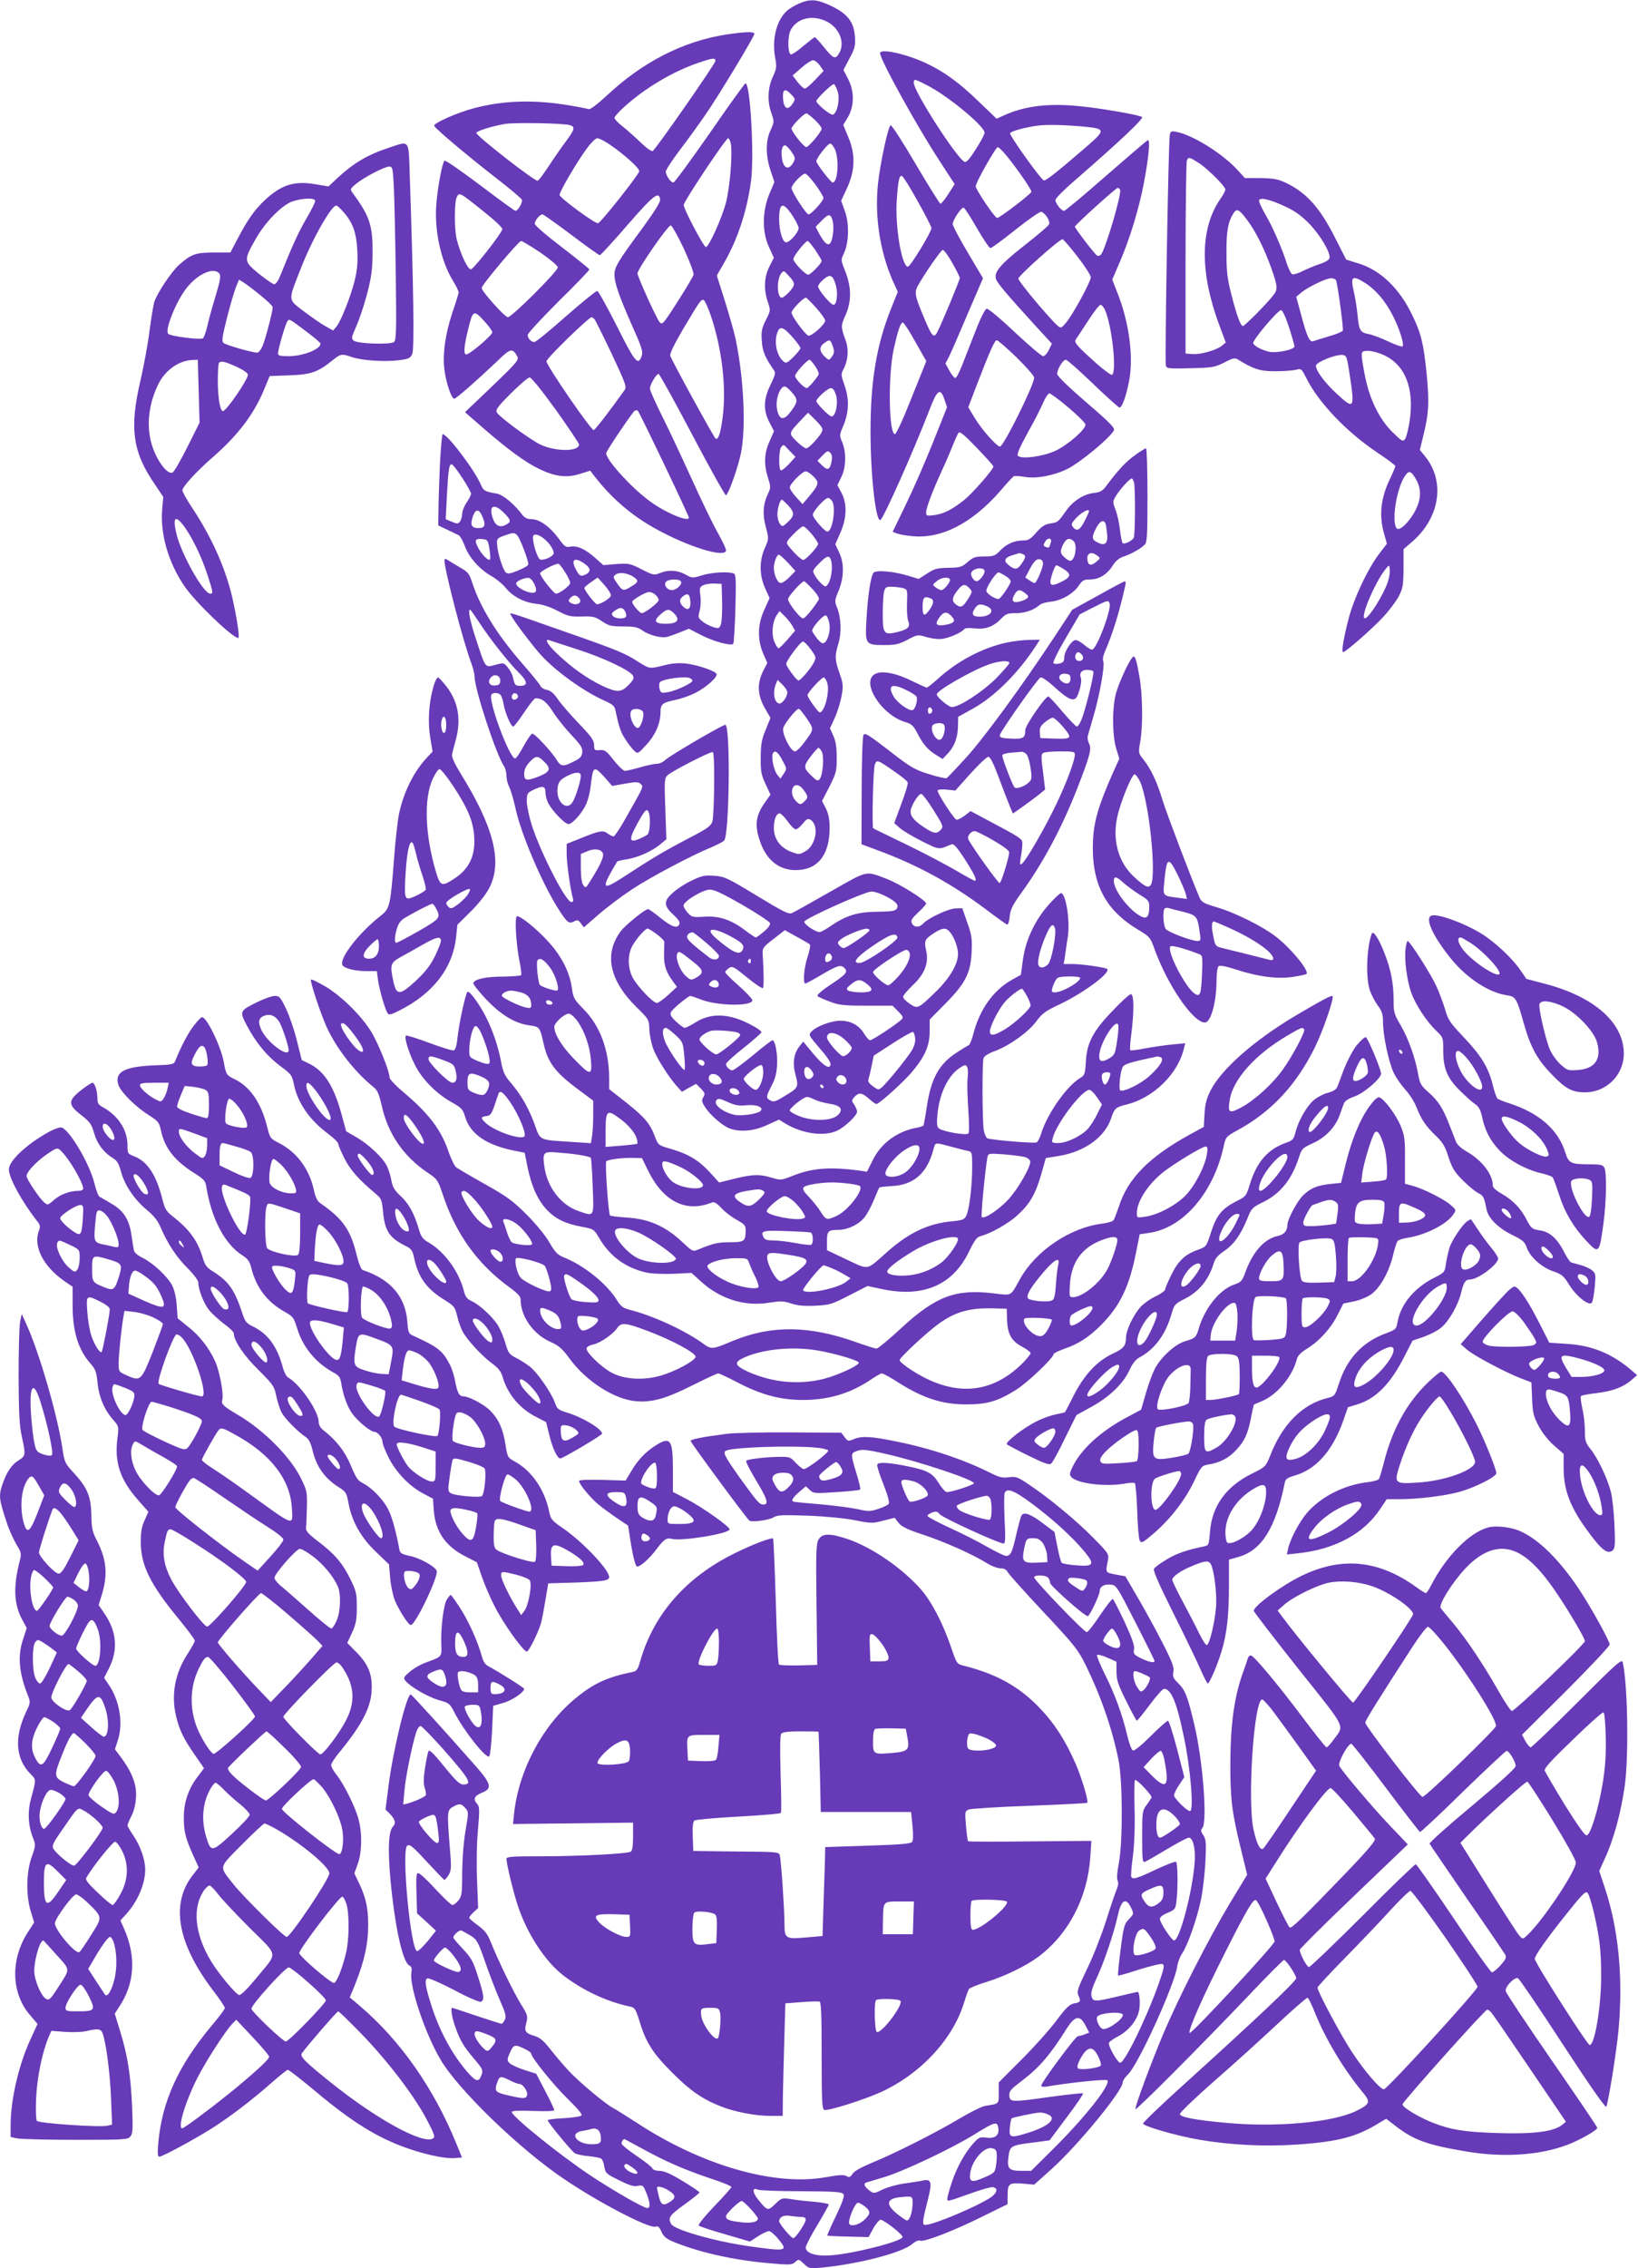 <?xml version="1.0" standalone="no"?>
<!DOCTYPE svg PUBLIC "-//W3C//DTD SVG 20010904//EN"
 "http://www.w3.org/TR/2001/REC-SVG-20010904/DTD/svg10.dtd">
<svg version="1.0" xmlns="http://www.w3.org/2000/svg"
 width="925pt" height="1280pt" viewBox="0 0 925 1280"
 preserveAspectRatio="xMidYMid meet">
<g transform="translate(0,1280) scale(0.1,-0.1)"
fill="#673ab7" stroke="none">
<path d="M4510 12779 c-25 -11 -56 -30 -68 -42 -58 -54 -84 -160 -64 -266 9
-48 7 -59 -14 -105 -29 -62 -32 -140 -7 -207 16 -45 15 -48 -5 -93 -29 -60
-29 -141 -1 -227 l22 -66 -29 -69 c-40 -99 -41 -213 -1 -299 l27 -60 -25 -49
c-30 -59 -33 -129 -9 -200 16 -47 16 -48 -11 -102 -23 -46 -27 -63 -23 -117 3
-59 19 -96 70 -168 9 -13 4 -29 -20 -79 -41 -82 -43 -146 -6 -215 l25 -48 -25
-57 c-31 -68 -33 -130 -9 -207 16 -50 16 -55 0 -89 -28 -58 -32 -117 -12 -189
17 -65 17 -66 -6 -118 -32 -72 -31 -154 2 -227 l25 -55 -29 -64 c-39 -82 -41
-170 -7 -249 l23 -53 -24 -47 c-34 -69 -32 -133 9 -206 l33 -57 -27 -67 c-23
-55 -28 -83 -28 -157 -1 -78 3 -98 27 -149 l28 -60 -36 -51 c-46 -67 -53 -120
-27 -201 35 -113 107 -174 205 -174 123 0 191 83 192 235 0 52 -6 81 -21 113
l-22 42 42 81 c38 76 41 87 41 163 0 59 -5 93 -19 124 l-19 42 28 61 c15 34
32 90 38 124 10 56 8 69 -12 126 -27 76 -28 97 -6 169 18 62 15 147 -9 204
-13 32 -13 39 10 93 31 76 32 156 2 217 l-21 45 28 63 c37 83 40 164 7 227
l-23 43 22 46 c27 54 29 139 5 197 -16 37 -16 41 5 89 33 77 36 152 9 229 -21
60 -22 65 -6 95 26 50 30 111 11 162 -27 74 -27 83 -1 140 35 76 35 158 0 247
-26 65 -26 66 -9 102 29 59 32 170 6 240 l-21 58 32 69 c47 99 50 192 9 289
l-29 70 27 45 c36 63 36 146 0 215 l-26 50 34 65 c31 57 34 72 31 122 -6 84
-40 128 -131 173 -84 40 -122 43 -187 14z m160 -101 c73 -38 105 -124 66 -183
-20 -31 -31 -26 -85 41 -24 30 -46 54 -50 54 -3 0 -32 -23 -65 -50 -32 -28
-64 -49 -70 -47 -18 6 -19 102 -1 137 35 68 124 89 205 48z m-40 -248 l21 -30
-47 -50 c-26 -27 -52 -50 -59 -50 -7 0 -25 17 -41 37 l-28 37 49 43 c27 24 57
43 67 43 9 0 26 -13 38 -30z m101 -148 c13 -45 -3 -119 -27 -129 -14 -5 -94
61 -94 77 1 13 91 100 100 95 5 -3 15 -23 21 -43z m-261 -17 c22 -23 22 -25 6
-50 -27 -41 -50 -29 -54 28 -4 55 11 62 48 22z m132 -142 c21 -20 38 -42 38
-49 0 -17 -73 -104 -87 -104 -14 0 -83 87 -83 105 0 14 69 85 84 85 5 0 27
-17 48 -37z m114 -168 c24 -58 15 -185 -14 -185 -10 0 -92 106 -92 120 0 18
64 99 78 100 7 0 20 -16 28 -35z m-247 -11 c23 -33 24 -38 10 -63 -23 -40 -51
-34 -61 14 -10 46 -3 85 15 85 6 0 23 -16 36 -36z m136 -186 c25 -34 45 -68
45 -75 0 -17 -69 -93 -84 -93 -13 0 -96 128 -96 149 0 19 59 81 77 81 7 0 33
-28 58 -62z m-131 -173 c20 -30 36 -63 36 -72 -1 -27 -56 -87 -74 -80 -19 7
-36 68 -36 129 0 95 21 102 74 23z m228 -31 c11 -40 -1 -124 -19 -131 -15 -6
-31 11 -60 64 l-17 33 34 35 c39 40 51 40 62 -1z m-97 -166 c19 -29 35 -56 35
-60 0 -14 -62 -78 -76 -78 -17 0 -83 70 -84 88 0 16 68 102 81 102 5 0 24 -24
44 -52z m-155 -140 c42 -44 43 -54 9 -93 -17 -19 -37 -35 -44 -35 -28 0 -30
104 -3 138 14 16 14 16 38 -10z m271 -61 c12 -46 4 -107 -14 -107 -16 0 -87
84 -87 104 0 8 14 26 31 40 38 32 53 24 70 -37z m-112 -124 c28 -32 51 -64 51
-72 0 -21 -78 -91 -95 -85 -20 8 -95 110 -95 130 0 16 66 84 81 84 4 0 30 -26
58 -57z m-135 -164 c25 -28 46 -57 46 -63 0 -7 -18 -29 -40 -51 -35 -34 -41
-37 -56 -24 -38 31 -54 110 -34 163 14 38 33 32 84 -25z m226 -45 c13 -34 13
-47 -4 -69 -14 -19 -15 -19 -35 -1 -33 30 -37 57 -10 77 32 25 38 24 49 -7z
m-96 -121 c14 -20 22 -41 19 -47 -17 -29 -59 -76 -67 -76 -16 0 -66 53 -66 69
0 15 68 91 82 91 4 0 18 -17 32 -37z m-134 -145 c37 -42 37 -54 -1 -106 -40
-55 -65 -55 -79 -1 -11 41 -1 97 23 127 15 18 25 15 57 -20z m251 -18 c14 -46
-2 -120 -25 -120 -14 0 -86 74 -86 87 0 15 65 73 82 73 11 0 21 -13 29 -40z
m-80 -183 c8 -14 2 -28 -31 -67 -23 -28 -49 -50 -57 -50 -8 0 -33 18 -55 40
-45 44 -45 45 21 115 l44 46 34 -33 c19 -18 39 -41 44 -51z m-182 -131 l33
-34 -37 -41 c-21 -22 -41 -38 -46 -35 -13 8 -11 118 3 132 15 15 9 18 47 -22z
m237 -60 c-9 -48 -23 -53 -54 -22 l-26 26 29 30 c25 26 31 28 43 16 10 -10 13
-25 8 -50z m-101 -86 c33 -34 30 -44 -29 -115 l-34 -40 -36 40 c-20 21 -36 46
-36 54 0 20 70 91 90 91 9 0 29 -13 45 -30z m105 -139 c22 -41 0 -171 -28
-171 -15 0 -82 78 -82 95 0 19 68 95 86 95 7 0 18 -9 24 -19z m-249 -23 c37
-41 37 -57 -2 -94 -30 -28 -31 -28 -45 -10 -8 11 -14 34 -14 52 0 34 15 84 25
84 4 0 19 -15 36 -32z m133 -162 c20 -24 36 -49 36 -55 0 -16 -70 -91 -84 -91
-11 0 -55 42 -86 83 -12 16 -8 23 30 62 24 25 49 45 56 45 6 0 28 -20 48 -44z
m-134 -162 l42 -46 -33 -34 c-18 -19 -41 -34 -50 -34 -18 0 -39 46 -39 86 0
30 17 74 28 74 5 0 29 -21 52 -46z m245 6 c8 -38 -2 -102 -20 -127 -13 -17
-14 -17 -38 5 -13 12 -30 34 -37 48 -13 23 -11 27 25 64 47 48 61 50 70 10z
m-106 -155 c25 -27 39 -50 35 -58 -25 -43 -78 -107 -89 -107 -16 0 -85 88 -85
109 0 15 77 101 91 101 3 0 25 -20 48 -45z m-116 -204 l17 -30 -41 -48 c-23
-26 -46 -50 -51 -51 -4 -2 -15 13 -24 34 -19 44 -13 114 12 152 l16 24 26 -26
c15 -14 35 -38 45 -55z m210 13 c10 -45 -12 -114 -36 -114 -12 0 -38 29 -60
67 -9 14 61 95 77 90 6 -2 15 -21 19 -43z m-104 -149 c31 -43 31 -45 16 -75
-19 -36 -74 -100 -86 -100 -11 0 -69 79 -69 94 0 18 81 126 94 126 7 0 27 -20
45 -45z m93 -191 c14 -49 -16 -164 -43 -164 -9 0 -69 84 -69 97 0 15 82 104
93 100 6 -2 15 -17 19 -33z m-227 -45 c7 -20 -23 -68 -42 -69 -29 0 -41 58
-23 106 l11 27 24 -23 c14 -13 27 -31 30 -41z m112 -155 c41 -62 42 -57 -21
-141 -17 -23 -38 -43 -47 -43 -24 0 -74 99 -66 131 7 27 73 109 88 109 5 0 25
-25 46 -56z m84 -186 c14 -26 6 -132 -12 -154 -10 -13 -16 -11 -41 13 -52 49
-53 57 -11 113 20 27 41 50 45 50 4 0 13 -10 19 -22z m-222 -50 c25 -45 25
-46 7 -74 l-19 -28 -18 23 c-20 24 -35 103 -24 121 12 19 29 6 54 -42z m120
-167 c26 -36 26 -43 1 -66 -16 -15 -22 -16 -35 -5 -26 21 -37 50 -31 76 9 33
40 31 65 -5z m-91 -176 c17 -25 38 -45 46 -45 8 0 26 15 40 33 21 26 29 30 43
21 51 -32 31 -146 -31 -179 -33 -18 -36 -18 -80 -1 -60 23 -96 73 -96 134 0
48 14 82 33 82 7 0 27 -20 45 -45z"/>
<path d="M4100 12605 c-243 -38 -471 -155 -672 -343 -55 -51 -95 -81 -104 -78
-8 3 -53 12 -102 20 -202 35 -378 30 -547 -15 -92 -24 -228 -84 -223 -99 5
-15 177 -160 341 -288 82 -63 151 -121 154 -129 6 -14 -22 -63 -36 -63 -5 0
-95 66 -201 146 -106 80 -196 142 -200 137 -13 -13 -39 -152 -46 -245 -12
-149 26 -323 95 -434 17 -28 31 -57 31 -64 0 -6 -16 -58 -35 -113 -41 -123
-57 -239 -45 -326 10 -75 40 -161 55 -161 11 0 127 102 243 212 76 74 86 76
114 25 9 -18 -7 -37 -143 -167 l-153 -146 103 -90 c145 -125 235 -191 317
-231 91 -43 154 -51 229 -27 l58 18 31 -40 c104 -132 226 -232 382 -311 179
-92 354 -140 354 -98 0 9 -22 55 -49 103 -27 48 -93 184 -146 302 -54 118
-128 277 -166 352 -38 76 -69 146 -69 155 0 22 36 83 49 83 5 0 91 -155 191
-345 100 -190 186 -343 190 -340 15 9 68 158 84 237 29 142 17 417 -29 641 -8
39 -36 137 -61 217 l-46 145 40 70 c78 135 130 293 153 463 19 142 -4 552 -31
552 -4 0 -95 -126 -201 -280 -107 -153 -199 -279 -206 -280 -15 0 -43 39 -43
62 0 9 35 63 78 120 44 57 108 146 144 198 77 111 278 444 278 459 0 14 -53
12 -160 -4z m-60 -149 c0 -15 -335 -496 -354 -508 -6 -4 -34 15 -66 46 -30 29
-76 70 -102 91 -27 20 -48 43 -48 50 0 7 24 34 53 60 119 108 274 200 419 250
85 29 98 30 98 11z m-822 -362 c32 -9 28 -25 -26 -97 -26 -35 -70 -98 -97
-140 -28 -42 -54 -77 -59 -77 -22 0 -346 253 -346 270 0 10 84 37 158 50 51
10 333 5 370 -6z m230 -113 c76 -52 162 -129 162 -147 0 -17 -220 -294 -233
-294 -21 0 -217 144 -217 160 0 19 94 180 153 261 24 33 50 59 60 59 10 0 44
-17 75 -39z m678 13 c12 -48 -3 -247 -26 -336 -23 -89 -98 -254 -114 -252 -13
2 -125 214 -125 237 -1 19 238 377 251 377 4 0 11 -12 14 -26z m-1393 -389
c63 -50 107 -92 104 -99 -14 -36 -164 -226 -178 -226 -18 0 -59 87 -80 170
-14 57 -14 212 1 239 14 27 16 26 153 -84z m995 69 c2 -14 -33 -69 -99 -160
-142 -192 -159 -222 -159 -264 0 -47 26 -121 102 -293 52 -116 60 -142 52
-165 -20 -58 -37 -39 -139 165 -55 108 -105 199 -112 201 -6 1 -85 -62 -176
-142 -91 -81 -171 -146 -179 -146 -19 0 -38 20 -38 40 0 9 79 94 175 190 97
95 175 176 173 180 -2 5 -72 61 -155 125 -87 66 -153 123 -153 132 0 19 28 53
44 53 5 0 78 -52 162 -115 83 -63 156 -115 161 -115 5 0 76 77 157 171 147
169 177 192 184 143z m134 -278 c33 -71 57 -137 55 -146 -5 -19 -140 -234
-165 -263 -13 -14 -18 -15 -27 -5 -16 17 -125 257 -125 275 0 24 173 274 188
271 7 -2 41 -61 74 -132z m-809 -22 c56 -39 97 -74 97 -83 0 -22 -260 -281
-282 -281 -17 0 -148 146 -148 165 0 17 209 265 223 265 6 0 56 -30 110 -66z
m961 -355 c63 -186 89 -407 67 -573 -12 -92 -25 -131 -40 -121 -9 5 -244 434
-256 467 -4 11 22 65 75 155 94 158 99 165 114 160 6 -2 24 -41 40 -88z
m-1234 -94 c0 -17 -127 -125 -147 -125 -17 0 -13 49 14 155 23 94 30 96 85 36
27 -29 48 -58 48 -66z m578 73 c5 -7 49 -95 97 -196 81 -173 85 -185 71 -205
-88 -123 -164 -221 -173 -224 -13 -5 -267 364 -267 388 -1 16 239 249 255 249
4 0 11 -6 17 -12z m-219 -511 c72 -101 131 -189 131 -195 0 -42 -135 -41 -220
0 -60 30 -227 153 -244 180 -9 15 3 32 79 108 49 49 97 90 106 90 10 0 69 -74
148 -183z m611 -306 c77 -161 140 -296 140 -302 0 -28 -138 30 -225 96 -109
81 -252 242 -241 270 8 23 148 229 160 237 6 4 14 4 18 0 5 -5 71 -140 148
-301z"/>
<path d="M4970 12500 c0 -36 203 -404 332 -602 l89 -137 -35 -55 c-20 -31 -40
-56 -45 -56 -4 0 -68 102 -141 226 -73 124 -136 222 -141 217 -16 -16 -59
-218 -71 -331 -19 -184 11 -379 82 -543 l30 -66 -34 -84 c-86 -213 -120 -414
-120 -704 0 -249 30 -515 56 -499 19 12 184 382 276 619 44 116 62 129 85 62
l15 -45 -79 -198 c-44 -110 -113 -268 -154 -352 l-74 -153 23 -9 c13 -5 50
-12 83 -15 165 -19 342 71 502 255 35 41 69 78 75 82 6 3 34 2 63 -3 64 -12
167 8 241 45 75 38 238 173 262 217 8 13 -23 45 -155 158 -103 89 -165 149
-165 161 0 26 32 80 49 80 7 0 76 -61 153 -135 77 -74 145 -135 150 -135 15 0
39 69 55 155 25 139 -2 335 -71 503 l-25 64 45 105 c56 131 106 297 133 437
27 141 38 250 23 245 -6 -2 -112 -93 -236 -201 -124 -109 -231 -198 -237 -198
-15 0 -48 41 -49 61 0 9 46 56 103 105 265 230 399 357 386 364 -23 13 -238
50 -354 61 -169 17 -300 2 -414 -47 l-53 -24 -97 93 c-114 111 -203 175 -303
221 -114 53 -258 84 -258 56z m263 -180 c118 -59 327 -232 327 -269 0 -9 -22
-51 -50 -94 -37 -58 -54 -76 -64 -70 -48 27 -286 398 -286 446 0 23 5 22 73
-13z m903 -236 c107 -11 106 -20 -3 -114 -165 -142 -227 -191 -238 -188 -17 4
-197 256 -191 267 7 11 83 32 154 42 55 7 153 5 278 -7z m-475 -136 c48 -51
168 -219 163 -231 -6 -15 -179 -147 -193 -147 -13 0 -121 160 -121 179 0 21
113 221 125 221 2 0 14 -10 26 -22z m-479 -283 c43 -76 78 -145 78 -152 0 -22
-119 -218 -133 -218 -35 0 -73 228 -63 375 8 112 14 142 30 137 6 -2 46 -66
88 -142z m1143 65 c12 -19 -83 -340 -108 -367 -7 -7 -17 -9 -22 -5 -15 10
-125 154 -125 163 0 9 231 218 242 219 4 0 9 -4 13 -10z m-808 -218 c36 -62
70 -112 76 -112 7 0 71 47 143 105 76 60 138 103 145 100 26 -11 53 -57 42
-73 -5 -9 -67 -61 -138 -117 -133 -104 -172 -149 -161 -188 6 -22 55 -81 223
-265 l93 -101 -17 -36 c-9 -19 -24 -35 -32 -35 -9 0 -81 61 -160 135 -79 75
-151 135 -159 133 -9 -2 -35 -53 -64 -128 -27 -69 -61 -156 -76 -194 -15 -37
-31 -69 -37 -69 -5 -1 -20 17 -33 40 l-23 42 21 40 c11 22 58 130 105 241 l86
200 -86 145 c-47 79 -85 151 -85 160 0 23 49 97 62 93 6 -2 40 -54 75 -116z
m567 -159 c42 -54 76 -107 76 -118 0 -24 -101 -210 -140 -256 -25 -30 -29 -32
-45 -19 -44 37 -225 252 -224 268 0 16 231 222 249 222 5 0 43 -44 84 -97z
m-706 -37 c23 -40 42 -79 42 -85 0 -12 -100 -252 -127 -305 -20 -39 -31 -26
-82 98 -44 106 -47 125 -30 159 33 62 133 207 143 207 7 0 31 -33 54 -74z
m861 -263 c40 -87 69 -350 41 -368 -5 -3 -44 25 -87 63 -110 98 -129 120 -118
136 6 8 36 55 69 105 32 50 64 91 71 91 6 0 17 -12 24 -27z m-1070 -182 l62
-109 -83 -206 c-45 -115 -87 -206 -94 -206 -35 0 -40 328 -7 480 24 107 38
150 52 150 5 0 37 -49 70 -109z m571 -87 c55 -54 100 -105 100 -115 0 -41
-173 -389 -193 -389 -18 0 -104 97 -143 162 l-36 60 52 136 c72 186 97 242
109 242 6 0 56 -43 111 -96z m294 -284 c53 -45 96 -88 96 -96 0 -28 -99 -114
-168 -147 -71 -33 -193 -50 -214 -29 -7 7 10 47 55 129 37 65 76 142 88 171
12 28 28 52 35 52 7 0 56 -36 108 -80z m-424 -332 c0 -17 -124 -159 -172 -195
-70 -53 -108 -72 -163 -80 -41 -5 -45 -4 -45 15 0 26 35 118 87 232 22 47 50
112 63 145 13 33 28 66 33 73 7 9 33 -12 103 -85 52 -54 94 -101 94 -105z"/>
<path d="M6606 12039 c-8 -39 -29 -1285 -22 -1304 5 -15 22 -16 138 -13 124 3
137 5 191 32 52 27 61 28 80 16 86 -53 122 -65 207 -65 47 0 99 4 117 8 31 8
33 7 59 -45 70 -140 226 -304 402 -422 56 -37 102 -72 102 -76 0 -4 -16 -43
-37 -86 -45 -99 -55 -192 -29 -288 l18 -64 -48 -63 c-64 -87 -138 -245 -168
-359 -28 -108 -42 -190 -31 -190 14 0 162 130 223 195 34 36 74 89 90 118 24
47 27 62 28 160 l0 108 51 44 c154 135 185 337 72 478 l-31 38 20 82 c31 124
34 188 18 352 -17 166 -31 226 -83 331 -71 147 -177 249 -300 287 l-71 22 -61
120 c-87 173 -163 258 -281 314 -46 21 -70 25 -143 26 l-87 0 -38 42 c-83 93
-255 201 -349 219 -28 6 -33 3 -37 -17z m164 -159 c51 -33 150 -132 150 -150
0 -6 -13 -31 -30 -55 -114 -166 -115 -414 -4 -711 l36 -97 -23 -19 c-33 -25
-121 -50 -166 -46 l-38 3 0 535 c0 294 4 543 7 553 10 23 13 22 68 -13z m489
-246 c53 -24 91 -52 135 -97 62 -64 120 -162 114 -193 -2 -10 -22 -23 -53 -33
-27 -9 -71 -27 -97 -40 -25 -13 -53 -21 -60 -19 -7 3 -22 31 -32 63 -26 83
-80 207 -121 276 -19 33 -35 67 -35 76 0 22 58 10 149 -33z m-215 -77 c50 -68
96 -161 135 -270 37 -105 38 -120 10 -155 -34 -45 -161 -172 -170 -172 -13 0
-35 59 -65 177 -23 88 -28 131 -28 233 -1 124 8 177 40 227 18 29 31 23 78
-40z m501 -339 c9 -23 43 -273 38 -284 -2 -5 -36 -20 -76 -31 -40 -12 -80 -25
-90 -28 -21 -9 -37 25 -72 158 l-25 92 27 23 c40 33 142 82 170 82 13 0 26 -6
28 -12z m166 -16 c59 -38 113 -102 154 -182 40 -79 67 -167 55 -175 -5 -3 -42
10 -82 29 -40 19 -90 38 -111 41 -46 9 -53 21 -61 110 -4 39 -13 97 -21 130
-20 86 -9 94 66 47z m-432 -248 c17 -53 31 -102 31 -109 0 -18 -101 -39 -143
-30 -42 10 -83 31 -90 48 -6 15 138 187 158 187 7 0 26 -40 44 -96z m536 -158
c120 -55 172 -186 146 -368 -7 -48 -19 -95 -26 -105 -13 -17 -18 -14 -70 37
-74 72 -129 183 -155 310 -11 52 -20 107 -20 123 0 25 3 27 38 27 20 0 60 -11
87 -24z m-193 -111 c29 -192 25 -198 -72 -108 -71 65 -123 136 -118 161 4 20
110 62 148 59 24 -2 26 -7 42 -112z m375 -591 c30 -52 29 -108 -2 -170 -32
-65 -90 -123 -107 -106 -31 31 -4 215 42 290 25 40 38 38 67 -14z m-157 -569
c-23 -78 -119 -229 -136 -213 -17 18 59 195 114 268 27 34 27 35 30 10 2 -13
-1 -42 -8 -65z"/>
<path d="M2195 11966 c-119 -39 -198 -86 -290 -171 l-50 -47 -72 12 c-120 21
-193 -2 -286 -88 -60 -56 -98 -111 -154 -217 l-42 -80 -93 0 c-102 0 -128 -9
-195 -68 -45 -39 -129 -166 -143 -215 -5 -21 -17 -93 -26 -161 -8 -68 -31
-192 -50 -275 -64 -272 -46 -406 81 -590 l47 -70 -6 -70 c-12 -138 34 -299
125 -433 60 -89 272 -293 304 -293 9 0 -2 81 -27 200 -37 178 -118 362 -234
536 -30 45 -54 89 -54 97 0 20 78 106 175 190 140 123 229 240 286 378 l32 77
111 4 c122 4 161 18 243 84 47 38 52 39 110 19 55 -19 182 -28 263 -18 57 7
66 11 78 35 12 26 8 359 -14 1006 -7 211 2 198 -119 158z m29 -218 c3 -62 8
-282 11 -489 4 -323 3 -378 -10 -389 -20 -16 -206 -10 -228 8 -14 12 -12 20
14 78 16 36 44 117 61 182 25 96 31 137 32 232 1 157 -15 208 -111 339 -17 23
-17 24 16 52 45 38 161 98 188 99 20 0 21 -6 27 -112z m-444 -82 c0 -8 -22
-52 -49 -98 -44 -74 -84 -163 -148 -323 -12 -30 -26 -50 -35 -49 -8 1 -47 28
-87 60 -85 70 -86 74 -18 194 54 96 147 191 207 213 59 20 130 22 130 3z m160
-63 c53 -60 73 -117 78 -219 3 -69 -1 -110 -16 -171 -24 -93 -76 -223 -102
-256 l-19 -22 -43 24 c-24 13 -78 51 -122 84 -92 70 -91 55 -16 245 64 164
171 352 199 352 5 0 24 -17 41 -37z m-701 -347 c9 -11 5 -39 -22 -128 -19 -62
-40 -139 -47 -171 -7 -31 -18 -61 -24 -66 -14 -10 -182 11 -196 25 -21 21 44
182 103 258 64 81 154 121 186 82z m234 -124 c37 -30 67 -59 67 -66 0 -22 -39
-174 -56 -215 -9 -23 -23 -41 -31 -41 -29 0 -178 43 -191 55 -11 10 -7 36 21
146 19 74 42 152 51 173 l16 38 27 -17 c16 -10 58 -42 96 -73z m260 -205 c42
-32 77 -61 77 -66 0 -32 -99 -71 -181 -71 -47 0 -59 3 -59 16 0 23 42 167 53
181 11 15 9 16 110 -60z m-611 -334 l5 -178 -69 -138 c-38 -76 -75 -140 -84
-144 -32 -12 -95 77 -120 169 -27 102 -14 216 37 324 39 84 119 141 200 143
l26 1 5 -177z m213 138 c40 -19 65 -36 65 -46 0 -27 -122 -205 -141 -205 -16
0 -29 76 -29 171 0 53 3 99 7 102 12 12 32 7 98 -22z m-294 -903 c46 -64 97
-169 130 -270 33 -102 34 -108 16 -108 -38 0 -164 224 -191 339 -22 94 -6 108
45 39z"/>
<path d="M2484 10173 c-4 -98 -8 -214 -8 -258 l-1 -80 50 -24 c28 -13 57 -27
65 -31 8 -4 23 -30 34 -59 23 -65 84 -134 150 -171 28 -16 63 -45 79 -64 40
-51 106 -86 174 -93 38 -4 80 -18 122 -40 58 -30 72 -34 136 -32 63 2 76 -1
115 -27 38 -26 53 -29 119 -29 62 0 82 -4 106 -21 39 -28 107 -46 142 -38 15
4 49 16 76 27 l47 19 68 -35 c69 -36 170 -64 183 -50 3 5 9 94 12 200 4 163 3
193 -10 197 -29 12 -128 6 -180 -11 -52 -16 -54 -16 -92 5 -45 25 -97 28 -145
8 -32 -13 -37 -12 -102 21 -65 33 -73 35 -143 30 l-74 -6 -46 41 c-56 50 -104
71 -141 63 -24 -5 -32 0 -65 46 -50 67 -108 109 -152 109 -23 0 -39 7 -51 22
-50 66 -112 117 -149 123 -66 11 -73 16 -88 51 -33 79 -188 284 -215 284 -4 0
-11 -80 -16 -177z m126 -69 c28 -42 50 -83 50 -90 0 -7 -11 -30 -25 -50 -14
-20 -25 -49 -25 -63 0 -15 -6 -35 -12 -44 -12 -14 -16 -14 -47 -1 l-34 14 7
138 c8 145 12 172 27 172 5 0 32 -34 59 -76z m236 -198 c39 -39 42 -51 13 -66
-36 -20 -61 -8 -76 35 -25 72 6 88 63 31z m-121 -23 c20 -47 13 -63 -25 -63
-37 0 -46 18 -30 65 15 45 36 45 55 -2z m233 -183 c16 -41 28 -80 25 -86 -2
-7 -29 -22 -59 -34 -40 -17 -57 -20 -67 -11 -17 13 -48 114 -50 160 -2 32 1
35 48 51 61 22 64 19 103 -80z m148 25 c14 -19 24 -42 20 -50 -6 -17 -52 -37
-74 -33 -19 4 -53 123 -39 137 15 15 61 -12 93 -54z m-342 -23 c5 -29 6 -55 3
-59 -10 -10 -47 28 -68 68 -21 42 -16 51 26 47 28 -3 31 -7 39 -56z m537 -83
c34 -24 37 -44 10 -59 -31 -16 -39 -12 -60 29 -29 55 -5 69 50 30z m-111 -46
c17 -26 30 -54 30 -62 0 -16 -60 -61 -80 -61 -13 0 -90 98 -90 115 0 10 77 52
103 54 4 1 21 -20 37 -46z m387 -28 c31 -21 29 -30 -11 -54 -45 -28 -51 -27
-81 17 -24 35 -24 38 -8 50 21 15 66 9 100 -13z m-560 -40 c11 -23 13 -39 7
-45 -21 -21 -122 28 -108 52 8 12 43 27 67 27 10 1 24 -13 34 -34z m433 -64
c0 -15 -56 -51 -79 -51 -10 0 -71 79 -71 92 0 4 17 19 38 33 l37 26 38 -42
c20 -23 37 -49 37 -58z m395 78 c10 -16 -25 -49 -51 -49 -28 0 -49 31 -32 48
15 15 75 16 83 1z m233 -115 c1 -56 -2 -113 -7 -127 -9 -24 -12 -25 -45 -15
-19 6 -46 20 -60 32 -24 19 -25 24 -15 60 6 21 8 59 4 85 -6 43 -4 48 17 59
13 6 41 10 63 9 l40 -2 3 -101z m-376 39 c10 -9 18 -22 18 -29 0 -14 -78 -74
-96 -74 -12 0 -54 50 -54 64 0 11 75 55 94 55 11 1 28 -6 38 -16z m196 -33 c5
-44 -12 -59 -38 -35 -25 22 -26 44 -2 61 25 19 37 12 40 -26z m-628 15 c23
-27 -15 -47 -49 -26 -12 8 -12 12 -2 25 17 20 35 20 51 1z m260 -75 c6 -11 8
-25 5 -30 -9 -15 -61 -12 -74 4 -10 11 -7 17 11 30 30 21 45 20 58 -4z m280
-15 c32 -35 14 -55 -51 -55 -61 0 -71 16 -30 52 38 34 51 35 81 3z"/>
<path d="M6409 10231 c-51 -36 -97 -86 -161 -172 -22 -30 -35 -37 -73 -41 -56
-7 -116 -45 -155 -101 -45 -63 -45 -64 -88 -71 -31 -4 -49 -16 -80 -51 -33
-38 -45 -45 -76 -45 -49 0 -95 -21 -130 -59 -27 -28 -36 -31 -88 -31 -50 0
-62 -4 -93 -31 -33 -29 -42 -32 -108 -33 -64 -1 -79 -5 -121 -32 l-48 -31 -56
17 c-83 26 -185 35 -199 18 -16 -19 -33 -133 -40 -265 -8 -140 -6 -143 103
-143 61 0 81 5 129 30 57 30 57 30 110 14 35 -9 68 -13 92 -8 42 7 108 38 118
54 4 6 27 8 59 4 61 -7 106 9 151 56 25 26 36 30 82 30 52 0 100 17 134 46 8
8 37 16 64 19 59 6 124 43 156 89 21 31 29 36 64 36 51 0 97 28 129 79 17 27
37 43 63 51 42 14 95 44 118 67 13 12 15 59 15 279 0 145 -4 264 -8 264 -5 0
-33 -17 -63 -39z m-5 -153 c8 -33 7 -301 -2 -314 -10 -16 -51 -36 -61 -30 -5
3 -12 36 -16 73 -4 38 -15 89 -25 115 -17 45 -17 48 2 80 22 36 78 98 89 98 4
0 9 -10 13 -22z m-254 -163 c0 -3 -11 -28 -25 -55 -26 -52 -44 -61 -65 -35
-10 12 -10 19 1 33 30 41 89 78 89 57z m95 -77 c3 -13 6 -41 8 -63 2 -45 -18
-57 -59 -34 -29 15 -30 28 -4 79 23 44 47 52 55 18z m-311 -100 c-9 -30 -10
-32 -29 -24 -13 4 -14 10 -5 26 15 29 43 27 34 -2z m130 7 c17 -17 12 -81 -8
-103 -10 -10 -18 -9 -39 8 -31 25 -33 39 -12 80 17 33 36 38 59 15z m-290 -71
c21 -8 20 -20 -5 -55 -24 -35 -37 -36 -73 -8 -32 25 -23 44 28 58 17 5 32 10
33 10 1 1 8 -2 17 -5z m422 -9 c19 -15 19 -15 -5 -35 -27 -23 -44 -22 -49 4
-9 43 18 58 54 31z m-306 -45 c0 -24 -37 -110 -47 -110 -5 0 -19 7 -31 16
l-22 15 20 38 c11 22 26 46 35 55 19 19 45 11 45 -14z m116 -31 c44 -27 43
-44 -6 -69 -56 -29 -74 -27 -67 8 8 38 25 82 33 82 4 0 22 -9 40 -21z m-446
-13 c0 -19 -30 -56 -45 -56 -17 0 -38 36 -29 51 16 26 74 30 74 5z m118 -26
c21 -13 32 -26 29 -35 -12 -30 -58 -95 -68 -95 -22 0 -69 31 -69 46 0 22 54
104 69 104 3 0 21 -9 39 -20z m-314 -19 c7 -11 -32 -61 -48 -61 -7 0 -21 7
-32 15 -19 15 -19 15 5 35 24 21 66 27 75 11z m111 -51 c16 -18 16 -20 -4 -53
-32 -52 -44 -59 -69 -41 -29 20 -28 40 4 81 29 38 44 41 69 13z m-375 1 c24
-7 25 -9 22 -82 -2 -40 1 -86 6 -100 14 -36 2 -49 -54 -64 -83 -21 -89 -14
-89 101 0 55 3 111 8 127 6 23 12 27 45 26 20 -1 48 -4 62 -8z m690 -29 c19
-15 20 -20 8 -30 -8 -6 -29 -15 -46 -18 -36 -7 -43 9 -20 46 16 25 29 25 58 2z
m-536 -28 c22 -8 20 -30 -5 -65 -28 -40 -39 -36 -39 14 0 56 8 65 44 51z m321
-46 c47 -21 19 -58 -44 -58 -38 0 -47 15 -27 45 18 28 33 30 71 13z m-195 -63
c18 -22 2 -35 -49 -42 -48 -7 -54 8 -20 51 22 27 41 25 69 -9z"/>
<path d="M2510 9637 c0 -53 106 -459 150 -575 11 -29 20 -65 20 -80 0 -70 122
-442 167 -507 7 -11 13 -34 13 -53 0 -18 7 -47 16 -63 8 -17 24 -70 35 -120
30 -141 145 -411 234 -555 56 -90 67 -99 96 -84 19 11 25 9 39 -10 l17 -23 84
73 c46 40 131 104 189 142 101 67 337 192 450 238 30 13 61 29 69 36 30 28 37
654 7 654 -16 0 -314 -174 -340 -199 -12 -12 -33 -21 -47 -21 -13 0 -56 -9
-94 -20 -38 -11 -77 -20 -86 -20 -9 0 -37 27 -63 60 -42 53 -51 60 -79 57 -30
-2 -32 0 -32 30 -1 26 -16 47 -86 120 -46 48 -100 110 -118 136 -23 34 -41 50
-63 54 -16 3 -32 13 -36 22 -3 9 -46 62 -96 119 -149 170 -244 323 -291 469
-14 44 -24 56 -59 76 -22 13 -53 31 -68 41 -24 15 -28 16 -28 3z m196 -349
c57 -89 168 -229 223 -283 50 -48 54 -75 11 -75 -31 0 -33 3 -44 50 -3 14 -16
38 -28 53 -23 28 -24 28 -71 15 -59 -15 -54 -22 -107 139 -36 109 -49 173 -35
173 2 0 25 -33 51 -72z m119 -328 c0 -20 -6 -26 -28 -28 -32 -4 -46 20 -26 44
19 24 54 14 54 -16z m2 -82 c6 -7 14 -31 17 -53 9 -50 42 -125 54 -125 5 0 33
36 62 80 29 44 58 80 64 80 38 -1 61 -18 100 -79 23 -36 71 -95 105 -131 51
-54 61 -70 59 -95 -2 -24 -11 -34 -48 -52 -59 -31 -74 -29 -97 10 -26 43 -122
147 -137 147 -6 0 -28 -32 -49 -70 -21 -39 -42 -70 -48 -70 -32 0 -154 328
-134 360 9 14 41 12 52 -2z m98 -9 c0 -7 -8 -15 -17 -17 -18 -3 -25 18 -11 32
10 10 28 1 28 -15z m1108 -495 c-1 -98 -5 -192 -10 -209 -8 -26 -27 -40 -133
-95 -140 -73 -207 -113 -360 -213 -119 -78 -133 -75 -80 21 18 31 34 59 36 61
2 2 26 8 54 12 62 10 144 46 189 85 l34 28 -6 172 c-6 162 -5 173 14 190 26
24 241 134 254 130 6 -2 9 -70 8 -182z m-961 129 c41 -39 36 -57 -23 -82 -74
-30 -89 -28 -89 12 0 22 9 43 29 65 36 39 47 40 83 5z m343 -90 l42 -48 74 13
c61 11 75 10 87 -2 16 -16 20 -8 -76 -178 -36 -65 -71 -118 -77 -118 -6 0 -20
7 -31 15 -28 21 -44 19 -144 -21 l-90 -36 0 -58 c0 -51 22 -208 36 -252 3 -12
0 -18 -10 -18 -30 0 -168 268 -222 430 -15 47 -28 107 -29 135 0 47 2 50 35
67 54 26 70 23 70 -12 0 -17 7 -45 16 -62 23 -45 94 -118 114 -118 23 0 78 62
101 114 10 23 21 66 24 96 14 119 17 122 80 53z m-135 9 c0 -28 -30 -123 -47
-149 -35 -54 -96 7 -84 84 5 31 14 42 46 60 50 28 85 30 85 5z m384 -208 c11
-29 6 -111 -7 -123 -8 -6 -30 -18 -50 -26 -55 -23 -57 -2 -7 89 43 78 53 88
64 60z m-261 -226 c11 -17 -9 -64 -71 -162 -23 -37 -25 -39 -38 -21 -9 12 -14
47 -14 97 l0 79 33 14 c40 18 77 15 90 -7z"/>
<path d="M6200 9439 l-145 -80 -100 -152 c-180 -273 -397 -570 -499 -682 -55
-60 -105 -113 -110 -116 -6 -3 -51 7 -101 23 -81 25 -103 38 -225 133 -116 89
-136 102 -144 87 -5 -9 -10 -148 -10 -316 l-1 -300 115 -43 c212 -80 400 -184
584 -322 61 -46 116 -85 122 -88 7 -2 13 14 16 45 4 41 16 64 66 134 122 168
227 364 315 588 72 185 83 225 67 254 -7 14 -10 33 -7 43 2 10 17 58 31 108
35 116 67 296 56 314 -5 9 0 33 12 60 41 94 78 213 112 364 4 15 3 27 -1 27
-5 0 -73 -36 -153 -81z m66 -44 c12 -30 -66 -242 -96 -260 -6 -4 -27 8 -46 25
-20 17 -43 30 -52 28 -23 -4 -62 -66 -62 -98 0 -22 -6 -29 -26 -34 -15 -4 -31
-3 -35 1 -5 5 26 69 70 143 l78 133 74 38 c85 43 88 44 95 24z m-156 -290 c13
-16 6 -35 -15 -35 -18 0 -28 17 -21 35 7 19 20 19 36 0z m64 -94 c7 -11 -45
-220 -67 -273 -9 -21 -20 -38 -26 -38 -5 0 -42 38 -82 85 -39 47 -75 85 -79
85 -17 0 -130 -164 -130 -189 0 -46 -12 -52 -81 -49 -51 2 -64 6 -63 19 2 20
213 319 230 326 8 3 40 -19 72 -48 74 -68 106 -86 126 -70 17 14 38 94 30 115
-11 27 4 46 35 46 16 0 32 -4 35 -9z m-129 -41 c0 -29 -22 -36 -49 -15 -27 20
-13 47 21 43 22 -2 28 -8 28 -28z m-46 -267 c59 -69 56 -74 -41 -71 l-83 3 -3
31 c-2 25 3 37 28 58 17 14 38 26 45 26 7 0 32 -21 54 -47z m-206 -155 c10 -8
20 -39 26 -77 9 -55 8 -68 -5 -82 -23 -25 -73 -44 -85 -32 -11 11 -69 162 -69
180 0 7 20 13 53 16 28 2 55 4 58 5 3 1 13 -4 22 -10z m277 -6 c0 -33 -49
-164 -106 -282 -62 -130 -167 -312 -191 -332 -15 -12 -15 -8 -9 32 5 25 9 58
9 75 2 32 3 31 -215 147 l-77 41 -35 -27 c-20 -15 -41 -24 -46 -21 -19 12
-111 155 -105 165 3 5 27 7 53 4 l47 -5 85 95 c47 52 92 95 101 95 11 1 28
-33 59 -116 24 -65 52 -137 62 -161 l18 -43 61 43 c33 24 74 54 91 68 l30 25
-12 99 c-11 83 -11 100 1 107 8 5 51 9 97 9 73 0 82 -2 82 -18z m-1014 -99
c36 -25 68 -51 70 -58 3 -6 -13 -61 -36 -121 l-40 -109 32 -28 c18 -16 75 -49
126 -75 98 -48 91 -48 164 -17 14 5 30 -12 78 -86 55 -86 70 -119 54 -119 -4
0 -57 29 -118 65 -61 35 -187 101 -281 146 -93 45 -172 83 -174 85 -8 7 0 335
9 359 12 30 14 29 116 -42z m216 -215 c54 -86 57 -93 41 -110 -23 -26 -41 -23
-100 17 -58 39 -77 66 -69 98 9 34 44 87 58 87 7 0 39 -42 70 -92z m337 -170
c55 -32 91 -58 90 -68 -2 -34 -45 -172 -54 -173 -8 -1 -145 189 -176 245 -10
18 12 48 36 48 7 0 54 -23 104 -52z"/>
<path d="M2888 9324 c17 -32 102 -145 155 -207 81 -95 250 -218 373 -272 42
-19 55 -29 59 -52 21 -97 29 -123 56 -164 16 -25 39 -55 50 -65 21 -19 21 -19
69 33 51 55 80 122 80 184 0 45 10 54 82 69 32 6 83 24 115 40 63 32 129 92
119 108 -11 18 -115 52 -175 58 -37 4 -78 1 -119 -10 -84 -21 -83 -21 -147 19
-78 50 -116 66 -420 172 -342 120 -309 110 -297 87z m374 -189 c149 -48 292
-116 312 -147 8 -14 4 -24 -24 -53 -42 -43 -65 -44 -147 -6 -83 40 -164 96
-245 171 -61 55 -89 100 -55 87 6 -2 78 -26 159 -52z m632 -161 c9 -3 16 -10
16 -15 0 -14 -94 -58 -139 -65 -37 -6 -40 -5 -47 21 -3 14 -2 31 3 36 18 18
139 34 167 23z m-265 -188 c11 -13 -1 -69 -20 -90 -21 -23 -63 64 -44 93 9 15
50 14 64 -3z"/>
<path d="M5685 9174 c-136 -29 -280 -105 -390 -206 -29 -26 -57 -48 -61 -48
-5 0 -40 16 -79 35 -92 46 -172 62 -211 43 -87 -42 31 -232 169 -273 35 -10
45 -20 69 -65 31 -61 59 -93 107 -122 l34 -21 33 35 c36 40 54 91 54 158 l1
45 81 45 c126 69 263 207 363 363 l17 27 -58 -1 c-33 0 -90 -7 -129 -15z m15
-115 c0 -6 -35 -46 -77 -89 -77 -76 -206 -160 -248 -160 -18 0 -85 56 -85 72
0 21 195 133 295 169 57 20 115 24 115 8z m-580 -154 c27 -13 51 -29 55 -35
10 -16 -5 -71 -21 -77 -19 -7 -85 39 -107 76 -38 64 -10 78 73 36z m145 -115
c0 -7 -6 -15 -12 -17 -8 -3 -13 4 -13 17 0 13 5 20 13 18 6 -3 12 -11 12 -18z
m68 -83 c7 -19 -3 -65 -18 -77 -9 -8 -17 -6 -29 5 -23 24 -32 65 -15 76 21 13
56 11 62 -4z"/>
<path d="M6393 9088 c-22 -27 -72 -136 -89 -194 -24 -79 -24 -238 -1 -317 l18
-58 -37 -82 c-81 -183 -108 -274 -112 -387 -9 -233 68 -384 253 -495 67 -40
71 -45 93 -106 73 -205 219 -419 286 -419 34 0 66 116 66 240 0 36 5 71 11 77
7 7 37 2 102 -19 126 -41 236 -54 322 -40 37 6 70 13 73 16 16 17 -80 136
-167 206 -75 60 -235 140 -345 172 -68 20 -80 27 -92 53 -45 104 -186 475
-209 550 -31 102 -64 173 -107 228 -30 37 -30 38 -19 101 16 91 14 267 -5 371
-19 106 -26 122 -41 103z m47 -703 c49 -115 91 -517 60 -576 -13 -24 -33 -15
-97 44 -87 80 -122 206 -94 335 17 82 82 242 98 242 7 0 22 -20 33 -45z m212
-525 c20 -41 40 -88 44 -104 l7 -29 -52 7 c-86 11 -84 9 -76 90 13 141 23 146
77 36z m-305 -44 c21 -18 62 -48 91 -66 48 -29 52 -35 52 -68 0 -53 -13 -69
-43 -55 -65 30 -157 147 -157 201 0 30 14 28 57 -12z m313 -156 c101 -25 101
-25 115 -122 7 -44 6 -48 -13 -48 -33 0 -166 50 -179 68 -14 17 -18 104 -6
115 4 4 14 5 22 3 9 -3 36 -10 61 -16z m272 -92 c94 -41 180 -92 224 -130 40
-35 46 -64 12 -54 -23 6 -198 50 -269 67 -35 9 -37 12 -48 69 -11 53 -9 80 5
80 2 0 36 -14 76 -32z m-158 -153 c17 -7 18 -17 14 -110 -5 -114 -10 -130 -37
-115 -53 28 -169 253 -140 270 10 7 89 -16 163 -45z"/>
<path d="M2446 8919 c-25 -88 -31 -196 -16 -284 l13 -76 -30 -32 c-74 -78
-130 -189 -158 -311 -8 -34 -22 -154 -30 -265 -20 -260 -24 -278 -72 -316
-121 -94 -235 -238 -220 -279 8 -20 69 -36 139 -36 l56 0 7 -52 c8 -55 39
-163 54 -186 6 -11 20 -8 67 16 192 97 302 241 320 417 l7 67 77 76 c49 50 87
98 106 137 71 145 21 340 -163 637 -37 60 -53 96 -50 111 2 12 12 49 21 82 31
115 14 213 -51 299 -21 27 -43 51 -49 53 -6 2 -19 -23 -28 -58z m74 -209 c0
-21 -4 -42 -10 -45 -13 -8 -24 39 -16 70 9 37 26 21 26 -25z m40 -347 c82
-124 113 -199 118 -286 7 -109 -30 -183 -117 -238 -67 -43 -75 -40 -100 44
-61 206 -68 411 -18 520 14 31 32 57 39 57 8 0 43 -44 78 -97z m-211 -379 c7
-31 24 -88 37 -126 13 -39 21 -74 18 -79 -8 -13 -80 -49 -97 -49 -22 0 -24 23
-16 151 8 115 21 175 37 165 5 -3 14 -31 21 -62z m292 -233 c-11 -16 -36 -40
-56 -55 -29 -22 -39 -25 -50 -16 -8 7 -15 18 -15 25 0 15 120 85 133 78 4 -2
-2 -17 -12 -32z m-176 -82 c21 -40 15 -52 -37 -85 -57 -36 -181 -104 -190
-104 -12 0 -10 37 4 82 7 25 22 45 42 57 51 31 148 81 157 81 5 0 16 -14 24
-31z m25 -178 c0 -10 -16 -50 -35 -89 -26 -52 -55 -88 -107 -137 -88 -81 -108
-83 -125 -10 -22 99 -19 112 37 143 28 15 83 46 123 69 81 46 107 52 107 24z
m-350 -30 c0 -45 -20 -71 -56 -71 -41 0 -40 28 2 71 21 21 42 39 46 39 4 0 8
-18 8 -39z"/>
<path d="M4690 7769 c-107 -61 -205 -116 -217 -121 -18 -9 -47 5 -200 98 -167
101 -182 108 -240 112 -54 4 -71 0 -125 -26 -35 -16 -82 -46 -105 -67 -56 -48
-57 -75 -2 -125 28 -26 40 -43 36 -54 -11 -28 -42 -18 -107 34 -34 28 -66 50
-70 50 -17 0 -127 -89 -153 -123 -98 -129 -67 -278 88 -431 69 -68 70 -69 72
-125 1 -31 11 -81 23 -112 20 -54 94 -169 140 -217 l21 -23 40 23 40 22 27
-27 c23 -24 25 -30 14 -48 -11 -17 -10 -25 8 -54 27 -44 94 -103 136 -121 58
-24 139 -18 215 17 l68 31 34 -21 c95 -58 218 -76 293 -42 44 20 114 86 114
108 0 7 -7 25 -16 39 -16 23 -15 26 1 44 25 27 42 25 82 -10 18 -16 37 -30 42
-30 16 0 160 130 206 187 70 85 95 144 95 224 l0 66 88 89 c114 115 144 174
149 294 3 74 0 96 -25 165 l-28 80 -37 -1 c-41 -1 -156 -55 -183 -85 -22 -24
-51 -24 -64 0 -8 17 -3 26 35 62 25 23 45 46 45 50 0 18 -147 110 -219 138
-126 48 -105 53 -321 -70z m-498 -75 c83 -48 152 -94 156 -102 3 -10 -8 -27
-34 -49 -21 -18 -42 -33 -46 -33 -4 0 -31 18 -60 40 -79 60 -148 83 -231 77
-64 -4 -70 -3 -93 22 -13 14 -24 33 -24 41 0 24 109 90 149 90 25 0 75 -24
183 -86z m805 51 c63 -32 81 -51 67 -73 -9 -13 -30 -16 -110 -17 -112 -1 -176
-21 -264 -81 -27 -19 -55 -34 -61 -34 -24 0 -90 45 -87 59 4 18 340 169 379
170 14 1 48 -10 76 -24z m-1289 -216 c23 -17 42 -36 43 -42 0 -7 0 -40 -1 -74
-1 -62 11 -98 53 -155 l20 -27 -49 -45 c-27 -25 -56 -45 -64 -46 -22 0 -114
97 -139 147 -26 53 -27 122 -2 172 21 40 74 101 88 101 5 0 28 -14 51 -31z
m422 -15 c59 -32 74 -48 66 -69 -15 -40 -52 -25 -150 58 -72 62 -21 68 84 11z
m780 36 c0 -11 -129 -100 -146 -100 -6 0 -18 7 -25 16 -11 14 -9 19 11 35 28
21 116 58 143 58 9 1 17 -3 17 -9z m453 -8 c24 -27 47 -87 47 -124 0 -59 -46
-137 -126 -215 -99 -96 -102 -98 -147 -67 -21 14 -37 31 -37 39 0 8 25 37 55
66 67 63 91 125 75 195 -12 55 -8 64 42 97 49 32 69 34 91 9z m-790 -71 c5 -5
-1 -36 -12 -69 -21 -60 -28 -152 -13 -152 4 0 45 22 92 50 89 52 108 58 128
38 22 -22 12 -35 -74 -92 -53 -35 -83 -61 -77 -67 5 -5 36 -19 69 -31 51 -20
78 -23 206 -23 l148 0 32 -32 c28 -29 31 -35 18 -47 -27 -26 -163 -116 -176
-116 -7 0 -21 16 -33 35 -29 49 -75 75 -136 75 -53 0 -139 -33 -164 -63 -15
-19 -18 -15 61 -108 27 -30 48 -63 48 -72 0 -36 -38 -14 -95 54 l-59 71 -18
-22 c-35 -43 -44 -96 -26 -164 19 -72 18 -74 -66 -124 -45 -28 -58 -32 -75
-22 -27 14 -26 20 6 83 20 37 29 71 31 118 4 63 -11 139 -26 139 -4 0 -54 -38
-110 -85 -57 -47 -109 -85 -116 -85 -15 0 -36 20 -36 36 0 7 45 48 100 91 54
43 99 83 100 88 0 6 -21 22 -48 36 -125 70 -232 77 -322 21 -28 -18 -57 -32
-63 -32 -7 0 -29 16 -50 36 -30 29 -35 39 -27 54 10 19 97 90 109 90 3 0 31
-9 61 -21 98 -37 295 -38 288 -2 -2 9 -37 46 -78 82 -41 36 -75 70 -75 75 0 4
10 15 21 23 20 13 27 9 103 -53 45 -37 85 -63 89 -60 6 7 6 76 -1 190 -2 37 1
41 62 88 l63 49 67 -37 c36 -20 70 -39 74 -43z m-585 9 c40 -34 72 -67 72 -74
0 -23 -31 -27 -55 -9 -96 74 -124 100 -125 115 0 14 11 25 31 27 3 1 38 -26
77 -59z m1080 30 c3 -19 -180 -143 -212 -144 -47 -2 -23 31 72 96 95 65 134
79 140 48z m68 -85 c10 -26 -16 -83 -63 -135 -24 -27 -50 -50 -57 -50 -17 0
-86 59 -86 75 0 14 166 125 188 125 7 0 15 -7 18 -15z m-1227 -48 c67 -52 70
-68 17 -97 -24 -12 -28 -11 -56 15 -31 30 -56 96 -46 122 8 19 13 17 85 -40z
m788 27 c3 -9 0 -20 -8 -25 -21 -13 -29 -11 -29 9 0 33 26 44 37 16z m-457
-30 c0 -8 -5 -12 -10 -9 -6 4 -8 11 -5 16 9 14 15 11 15 -7z m-183 -120 c8
-22 -8 -33 -36 -23 -19 8 -21 12 -11 24 16 20 39 19 47 -1z m837 -5 c44 -34
34 -49 -31 -49 -32 0 -65 5 -73 10 -13 9 -10 14 15 35 37 30 54 31 89 4z
m-1080 -289 c42 -39 43 -43 50 -116 4 -42 5 -78 2 -81 -8 -9 -94 115 -111 162
-17 44 -15 75 5 75 6 0 30 -18 54 -40z m352 13 c8 -3 14 -9 14 -14 0 -13 -119
-109 -135 -109 -19 0 -95 68 -95 85 0 14 35 40 65 48 22 6 128 -1 151 -10z
m1002 -32 c2 -20 -5 -45 -19 -69 -25 -41 -135 -177 -167 -206 -20 -18 -22 -18
-52 4 -25 18 -30 27 -25 44 4 11 12 45 18 75 l11 54 105 68 c58 38 111 67 116
66 6 -2 11 -18 13 -36z m-398 -7 c22 -20 40 -41 40 -47 0 -17 -32 -47 -49 -47
-17 0 -91 85 -91 105 0 38 52 33 100 -11z m-795 -124 c11 -17 -5 -32 -21 -19
-8 6 -14 15 -14 20 0 12 27 11 35 -1z m335 -60 c0 -45 -24 -100 -43 -100 -17
1 -67 47 -67 62 1 15 79 78 98 78 7 0 12 -15 12 -40z m274 8 c11 -16 13 -25 4
-35 -17 -20 -37 -15 -44 11 -11 46 14 61 40 24z m-520 -37 c21 -24 13 -41 -18
-41 -28 0 -50 24 -42 45 8 21 40 19 60 -4z m716 -21 c0 -24 -32 -27 -50 -5
-10 12 -10 18 0 30 16 19 50 2 50 -25z m-129 -33 c-1 -12 -15 -9 -19 4 -3 6 1
10 8 8 6 -3 11 -8 11 -12z m-482 -21 c8 -10 9 -16 1 -21 -16 -10 -50 4 -50 21
0 18 34 18 49 0z m431 -51 c16 -8 52 -18 81 -23 66 -9 84 -32 51 -64 -33 -33
-137 -37 -214 -8 -32 12 -58 27 -58 34 0 14 78 76 97 76 8 0 27 -7 43 -15z
m-485 -16 c37 -17 61 -20 101 -16 56 6 99 -12 79 -32 -17 -17 -108 -30 -147
-22 -70 16 -124 61 -101 84 10 10 16 9 68 -14z"/>
<path d="M5925 7698 c-79 -88 -132 -199 -148 -311 l-12 -88 -54 -30 c-103 -59
-179 -166 -215 -305 -8 -32 -20 -60 -25 -62 -6 -2 -37 -21 -69 -42 -99 -64
-144 -145 -168 -304 -8 -55 -17 -103 -19 -107 -3 -4 -21 -10 -40 -13 -110 -21
-200 -88 -246 -182 l-33 -66 -40 6 c-171 23 -270 15 -382 -30 -61 -24 -65 -25
-115 -10 -70 21 -106 20 -210 -5 l-88 -22 -51 56 c-62 68 -122 105 -219 133
-73 21 -74 22 -92 69 -28 75 -58 110 -161 192 l-98 77 0 62 c0 158 -52 298
-147 392 -51 52 -56 60 -64 120 -13 89 -60 180 -136 262 -66 71 -151 140 -173
140 -15 0 -6 -161 15 -261 7 -35 11 -67 8 -71 -2 -5 -48 -8 -101 -9 -98 0
-162 -14 -169 -36 -3 -6 30 -47 71 -91 86 -90 164 -137 245 -148 58 -8 60 -9
81 -104 25 -109 66 -163 205 -265 l75 -56 0 -82 c0 -45 -3 -99 -7 -120 l-6
-38 -106 7 c-189 12 -179 7 -210 94 -33 92 -76 169 -134 237 -36 41 -46 63
-56 115 -26 137 -79 266 -149 361 -19 27 -38 45 -42 40 -12 -12 -48 -180 -56
-256 -4 -44 -12 -71 -21 -74 -7 -3 -70 16 -139 42 -69 26 -128 44 -132 41 -10
-11 16 -96 51 -165 39 -79 120 -162 206 -210 58 -33 65 -40 78 -84 28 -95 120
-159 276 -190 l60 -12 17 -85 c22 -106 58 -185 111 -240 49 -50 104 -76 196
-93 65 -12 67 -13 96 -62 60 -104 152 -171 268 -196 30 -7 96 -9 153 -7 l101
5 53 -48 c109 -100 249 -143 386 -120 65 10 81 10 125 -5 38 -12 74 -15 137
-12 79 4 93 8 189 58 l104 53 85 -18 c230 -48 396 23 487 210 31 64 45 84 65
89 59 15 158 71 209 118 71 64 103 120 135 232 l26 91 74 12 c146 24 260 107
295 213 19 57 25 62 90 78 150 38 287 172 321 316 l7 29 -74 -7 c-41 -4 -109
-14 -152 -22 -43 -9 -81 -13 -84 -10 -3 3 -1 45 6 94 16 126 15 222 -3 222 -7
0 -54 -42 -102 -93 -112 -116 -146 -181 -152 -288 -4 -70 -7 -77 -32 -92 -77
-46 -188 -205 -221 -316 -7 -23 -19 -45 -26 -48 -15 -6 -253 14 -276 23 -8 3
-18 24 -22 50 -8 57 -9 376 -1 402 4 13 28 28 67 42 82 31 189 108 233 169 32
43 52 57 133 95 142 68 299 187 262 200 -28 10 -145 26 -193 26 l-49 0 7 43
c3 23 10 73 16 110 14 92 -11 247 -39 247 -5 0 -35 -28 -66 -62z m32 -134 c11
-29 -18 -185 -38 -205 -23 -23 -48 -25 -55 -4 -8 21 12 97 43 168 26 59 39 69
50 41z m-2849 -227 c32 -45 55 -127 36 -127 -22 0 -90 23 -96 33 -10 17 -21
125 -13 137 13 20 38 5 73 -43z m2992 -55 c0 -13 -31 -38 -77 -61 -44 -22 -83
-28 -83 -12 0 19 21 66 33 73 16 11 127 10 127 0z m-301 -102 c12 -22 21 -46
21 -53 0 -19 -88 -101 -146 -136 -60 -36 -84 -39 -84 -11 0 25 43 113 78 158
24 31 88 82 103 82 4 0 16 -18 28 -40z m-2857 20 c39 -11 58 -34 58 -70 0 -19
-4 -21 -32 -15 -38 9 -124 50 -133 64 -7 12 23 30 50 31 11 0 37 -5 57 -10z
m178 -61 c0 -11 -27 -12 -34 0 -3 4 -3 11 0 14 8 8 34 -3 34 -14z m140 -100
c41 -57 71 -142 77 -221 8 -90 -3 -89 -95 6 -69 71 -111 139 -112 181 0 23 56
74 82 75 10 0 31 -18 48 -41z m3049 -109 c-11 -75 -14 -83 -43 -101 -44 -27
-62 -21 -58 20 5 64 84 193 105 172 5 -5 3 -43 -4 -91z m-3589 34 c32 -74 53
-155 43 -165 -6 -6 -30 -1 -61 12 -50 21 -52 23 -52 60 0 62 20 139 36 139 8
0 23 -20 34 -46z m-215 -147 c54 -20 60 -25 68 -60 11 -44 4 -67 -19 -67 -22
0 -134 112 -134 133 0 22 12 21 85 -6z m4049 17 c23 -9 -2 -51 -64 -107 -49
-44 -145 -91 -164 -80 -10 7 0 107 14 132 8 16 47 28 175 55 11 2 21 4 22 5 1
0 8 -2 17 -5z m-1091 -59 c4 -8 4 -36 1 -62 -3 -26 -1 -104 4 -173 5 -72 6
-130 1 -136 -11 -13 -145 10 -168 29 -10 9 -12 28 -7 79 10 114 60 218 123
260 34 22 39 22 46 3z m807 -34 c0 -20 -20 -61 -30 -61 -12 0 -24 45 -15 59 8
13 45 14 45 2z m-3557 -14 c49 -21 58 -36 42 -74 -16 -37 -29 -40 -80 -19 -33
14 -35 18 -35 60 0 52 13 58 73 33z m3482 -119 l28 -41 -26 -52 c-13 -28 -37
-65 -51 -82 -35 -41 -120 -83 -169 -83 -38 0 -39 1 -32 28 20 81 165 272 207
272 8 0 28 -19 43 -42z m-3313 -29 c47 -69 93 -178 79 -192 -21 -21 -169 30
-218 76 -30 27 -29 35 4 39 22 3 29 12 45 58 10 30 20 61 23 68 8 23 28 8 67
-49z m614 -88 c50 -35 92 -85 100 -117 4 -14 5 -27 3 -28 -2 -2 -43 -7 -91
-11 l-88 -7 0 89 c0 117 8 124 76 74z m1884 -164 c30 -8 67 -18 83 -21 27 -6
27 -6 27 -95 0 -103 -16 -235 -33 -271 -11 -22 -21 -26 -82 -32 -132 -12 -240
-63 -361 -169 -125 -111 -103 -107 -232 -47 l-112 53 0 51 c0 58 7 64 68 64
52 1 115 32 146 73 14 19 38 63 52 98 14 35 28 66 30 68 2 2 33 6 70 8 123 6
198 71 234 202 13 48 4 46 110 18z m-188 -17 c-6 -41 -45 -103 -81 -127 -43
-29 -111 -32 -111 -5 0 29 56 98 108 132 56 37 89 37 84 0z m-1904 -30 c24 -4
45 -10 48 -13 3 -2 8 -75 11 -161 7 -178 11 -171 -80 -140 -100 34 -177 135
-193 251 -11 84 -7 87 89 78 45 -3 101 -10 125 -15z m2499 -9 c15 -4 29 -15
31 -24 5 -27 -69 -157 -125 -217 -52 -56 -135 -111 -149 -98 -6 7 20 273 32
337 5 23 6 23 94 17 49 -4 101 -11 117 -15z m-2126 -79 c86 -174 215 -237 361
-177 11 4 26 -5 50 -30 18 -21 57 -51 86 -67 54 -31 55 -33 52 -83 -3 -40 -13
-45 -95 -45 -65 -1 -86 -6 -172 -41 -31 -13 -32 -12 -94 46 -93 86 -185 126
-304 134 -51 3 -96 9 -100 12 -9 10 -30 298 -21 306 10 10 93 21 151 19 l50
-1 36 -73z m186 20 c54 -26 123 -82 123 -100 0 -30 -113 -20 -166 15 -30 19
-64 74 -64 102 0 18 4 20 28 15 15 -4 50 -18 79 -32z m945 -91 c32 -4 61 -10
64 -14 23 -22 -70 -141 -131 -168 -56 -26 -61 -24 -91 24 -14 23 -45 61 -67
84 -48 50 -44 59 33 72 68 11 118 11 192 2z m-482 -41 c12 -8 10 -14 -13 -38
-50 -52 -69 -57 -111 -30 -57 37 -48 54 32 68 66 11 75 11 92 0z m172 -59 c18
-16 41 -43 51 -60 17 -28 17 -32 2 -37 -39 -15 -205 18 -205 41 0 18 80 85
102 85 10 0 32 -13 50 -29z m-880 -175 c66 -27 220 -135 215 -150 -10 -30
-135 -29 -207 0 -65 27 -149 126 -136 160 8 21 63 17 128 -10z m976 -1 c14 -5
17 -61 3 -69 -4 -3 -43 1 -86 9 -42 8 -99 15 -126 15 -36 0 -51 4 -57 18 -19
36 -6 40 126 35 70 -2 133 -6 140 -8z m832 -38 c0 -23 -57 -104 -92 -130 -50
-39 -117 -66 -180 -73 -69 -8 -128 2 -128 21 0 16 60 63 147 115 99 60 253
101 253 67z m-957 -88 c92 -14 111 -24 97 -49 -14 -25 -119 -100 -141 -100
-30 0 -91 123 -74 149 8 14 29 14 118 0z m-221 -50 c6 -17 21 -51 34 -76 13
-26 20 -51 17 -56 -10 -17 -113 1 -176 31 -73 34 -124 79 -110 93 21 21 90 38
156 39 67 0 68 0 79 -31z m464 -25 c22 -9 54 -25 73 -37 l34 -20 -23 -19 c-49
-39 -228 -75 -245 -49 -5 9 103 141 116 141 4 0 24 -7 45 -16z"/>
<path d="M8083 7633 c-38 -15 8 -115 111 -243 88 -109 213 -191 314 -206 52
-8 56 -14 98 -162 37 -132 76 -202 159 -287 76 -79 114 -99 185 -99 123 0 221
99 220 221 -2 173 -168 319 -444 391 l-106 28 -34 49 c-43 65 -148 163 -223
208 -98 60 -249 114 -280 100z m220 -153 c73 -46 179 -161 164 -177 -20 -19
-167 82 -210 145 -26 37 -29 62 -8 62 4 0 28 -14 54 -30z m525 -360 c80 -40
174 -140 191 -203 26 -93 -12 -148 -108 -155 -56 -4 -60 -3 -99 32 -22 20 -49
58 -60 84 -25 60 -66 238 -58 257 9 24 68 17 134 -15z"/>
<path d="M7746 7530 c-28 -78 -34 -239 -12 -313 8 -26 28 -65 45 -89 26 -35
31 -51 31 -97 0 -74 32 -224 60 -284 12 -26 42 -69 66 -96 24 -26 53 -72 64
-101 27 -69 52 -105 109 -160 38 -36 52 -59 71 -120 21 -63 34 -84 80 -130 30
-30 69 -63 87 -72 31 -16 34 -23 48 -94 10 -48 64 -102 139 -140 64 -31 77
-42 87 -72 17 -53 85 -114 150 -136 49 -17 59 -25 91 -77 41 -66 114 -122 128
-99 5 8 12 48 16 89 6 70 5 76 -16 93 -12 10 -41 23 -63 29 -23 6 -47 13 -54
15 -7 2 -26 30 -42 62 -36 71 -79 110 -130 118 -50 8 -54 11 -80 61 -31 62
-78 111 -138 145 -35 20 -53 36 -53 49 0 62 -61 141 -146 190 -32 18 -56 40
-62 57 -6 15 -23 59 -38 97 -36 92 -62 133 -118 182 -41 36 -48 48 -57 99 -16
93 -56 204 -99 278 -37 62 -40 74 -40 140 0 95 -15 174 -51 266 -34 87 -65
133 -73 110z m174 -671 c0 -6 -4 -7 -10 -4 -5 3 -10 11 -10 16 0 6 5 7 10 4 6
-3 10 -11 10 -16z m603 -903 c9 -13 13 -27 10 -30 -7 -7 -53 33 -53 46 0 17
28 7 43 -16z m234 -226 c30 -37 -2 -42 -36 -6 -26 28 -20 55 7 34 10 -7 22
-20 29 -28z m194 -130 c21 -12 26 -50 7 -50 -16 0 -48 31 -48 47 0 16 14 17
41 3z"/>
<path d="M7937 7443 c-7 -62 9 -182 34 -249 25 -67 86 -159 138 -209 41 -39
41 -40 41 -110 0 -105 22 -158 95 -230 33 -33 73 -68 87 -77 19 -13 29 -32 37
-69 17 -79 45 -133 97 -189 53 -57 154 -112 239 -131 30 -7 59 -17 63 -23 5
-6 21 -51 37 -99 30 -97 81 -182 152 -258 72 -77 75 -74 98 98 17 127 19 286
5 314 -9 16 -22 19 -93 19 -95 0 -109 7 -127 65 -40 130 -148 225 -320 280
-30 10 -59 21 -64 26 -5 5 -18 40 -27 80 -25 98 -67 165 -166 269 -75 79 -86
96 -103 156 -11 36 -33 96 -50 132 -32 69 -149 252 -161 252 -3 0 -9 -21 -12
-47z m347 -615 c40 -46 86 -132 86 -160 0 -50 -90 19 -126 97 -27 57 -31 105
-10 105 8 0 31 -19 50 -42z m292 -358 c69 -34 136 -99 159 -153 14 -34 14 -38
0 -43 -19 -8 -108 35 -156 76 -39 32 -99 115 -99 137 0 21 32 15 96 -17z m402
-329 c15 -8 16 -22 12 -107 -3 -63 -9 -99 -17 -101 -29 -10 -115 162 -100 201
7 18 76 23 105 7z"/>
<path d="M1756 7272 c-6 -10 54 -190 87 -264 55 -122 160 -257 268 -344 21
-17 30 -40 44 -100 34 -159 122 -288 258 -380 57 -38 59 -41 88 -126 73 -221
196 -392 377 -523 45 -33 62 -51 62 -68 0 -94 70 -195 166 -238 51 -23 69 -39
110 -95 94 -129 254 -231 376 -241 90 -8 171 15 323 92 72 36 135 65 141 65 6
0 53 -22 105 -49 134 -71 246 -101 373 -101 147 0 272 38 390 119 25 17 50 31
56 31 7 0 54 -26 105 -59 132 -82 239 -116 370 -116 119 0 178 17 281 81 65
40 214 182 214 203 0 5 28 18 61 30 80 27 141 67 211 138 103 105 155 214 192
398 l22 110 54 8 c191 27 362 225 420 487 12 55 13 56 80 93 190 104 329 253
434 464 46 92 111 281 101 292 -7 6 -61 -23 -220 -117 -229 -138 -410 -298
-470 -418 -22 -44 -30 -77 -33 -131 l-4 -72 -77 -42 c-231 -127 -352 -249
-402 -406 -13 -37 -26 -73 -31 -79 -5 -7 -34 -15 -64 -19 -181 -22 -376 -154
-464 -313 -56 -100 -42 -93 -152 -80 -212 25 -324 -17 -518 -196 -69 -64 -132
-116 -140 -116 -8 0 -59 16 -112 35 -268 96 -481 98 -698 9 -122 -51 -121 -51
-176 -11 -105 74 -283 155 -412 187 -34 9 -47 19 -68 53 -57 93 -187 197 -301
242 -34 14 -48 28 -80 83 -22 39 -75 104 -128 157 -78 78 -110 102 -235 172
-80 45 -153 88 -163 95 -10 8 -29 46 -43 86 -41 124 -111 216 -250 334 -46 38
-84 78 -84 87 0 35 -60 184 -100 253 -56 93 -166 203 -262 261 -43 25 -79 43
-82 39z m249 -318 c48 -63 60 -103 26 -85 -37 20 -118 140 -104 154 11 11 33
-8 78 -69z m5360 37 c7 -13 -66 -150 -121 -227 -57 -80 -159 -173 -234 -213
-69 -37 -77 -31 -66 40 19 120 145 260 334 370 72 42 78 44 87 30z m-5032
-528 c45 -62 69 -111 58 -117 -17 -11 -111 113 -111 146 0 30 17 20 53 -29z
m4483 -174 c-11 -71 -70 -184 -123 -237 -56 -56 -158 -109 -227 -118 -46 -7
-46 -6 -46 22 1 67 65 164 153 233 69 52 216 141 235 141 11 0 13 -9 8 -41z
m-4140 -254 c39 -40 104 -139 104 -157 0 -20 -34 -4 -74 32 -44 40 -111 152
-99 164 13 13 28 5 69 -39z m241 -141 c42 -32 95 -103 87 -116 -6 -9 -78 -3
-110 9 -7 2 -21 28 -30 56 -9 29 -19 58 -22 65 -8 22 40 13 75 -14z m3393 -92
c0 -23 -32 -118 -55 -162 -40 -77 -141 -160 -196 -160 -21 0 -21 3 -17 73 8
123 66 205 177 248 61 24 91 24 91 1z m-3488 -69 c21 -19 24 -53 4 -53 -15 0
-56 45 -56 61 0 15 32 10 52 -8z m254 -76 c6 -7 18 -40 27 -75 13 -54 13 -64
1 -69 -17 -6 -135 48 -162 75 -20 20 -39 93 -28 111 8 12 146 -24 162 -42z
m2900 6 c-4 -16 -10 -65 -13 -111 -4 -62 -10 -85 -22 -90 -25 -13 -132 -2
-137 13 -8 20 18 62 86 143 65 76 98 94 86 45z m-2710 -94 c75 -52 114 -89
114 -107 0 -12 -13 -14 -71 -10 -39 3 -75 10 -82 17 -14 14 -48 122 -41 133 9
14 18 10 80 -33z m2904 -148 c0 -28 -87 -101 -120 -101 -11 0 -13 39 -2 56 8
12 89 52 110 53 6 1 12 -3 12 -8z m-3068 -15 c43 -18 56 -34 64 -74 6 -28 4
-32 -15 -32 -44 0 -101 59 -101 105 0 19 8 19 52 1z m2585 -55 c3 -80 25 -119
86 -151 26 -14 47 -30 47 -36 0 -5 -19 -29 -42 -53 -180 -182 -395 -196 -633
-41 -36 23 -65 48 -65 54 0 15 155 159 225 209 89 63 168 86 290 84 l90 -2 2
-64z m-2313 8 c13 -12 -18 -44 -56 -60 -27 -11 -32 -10 -44 6 -14 19 -19 57
-9 67 8 8 98 -3 109 -13z m2566 -6 c2 -2 -6 -24 -19 -49 -18 -32 -30 -44 -47
-44 -42 0 -107 71 -89 99 5 9 144 4 155 -6z m-2284 -63 c139 -52 276 -126 272
-147 -4 -22 -109 -79 -191 -104 -97 -30 -212 -24 -283 15 -63 34 -149 119
-141 139 3 8 19 17 37 20 39 8 112 58 134 91 23 35 48 33 172 -14z m990 -116
c103 -21 204 -53 204 -64 0 -16 -118 -70 -198 -91 -140 -35 -291 -21 -427 40
-78 36 -83 54 -21 81 114 51 294 65 442 34z"/>
<path d="M1452 7145 c-100 -50 -100 -51 -58 -132 51 -97 114 -173 189 -229 60
-44 66 -51 76 -100 21 -107 89 -205 199 -286 28 -21 52 -45 52 -52 0 -7 16
-45 35 -83 33 -65 81 -120 181 -203 27 -23 31 -33 37 -98 10 -107 36 -147 124
-191 37 -18 42 -26 52 -71 23 -109 71 -174 172 -236 53 -33 58 -40 70 -87 6
-29 20 -68 30 -88 24 -47 108 -139 168 -183 36 -27 51 -46 60 -78 28 -96 97
-178 191 -225 l54 -28 18 -73 c18 -74 45 -132 62 -132 14 0 236 131 236 140 0
26 -111 93 -199 119 -48 15 -56 21 -67 55 -20 56 -99 171 -142 204 -20 16 -56
39 -79 50 -37 19 -43 28 -58 79 -9 32 -27 76 -40 99 -29 49 -102 118 -150 141
-28 13 -37 25 -45 57 -27 108 -108 221 -197 273 -37 22 -45 32 -59 81 -25 85
-58 144 -104 185 -32 30 -43 48 -50 87 -5 28 -17 64 -26 82 -24 47 -102 120
-169 159 l-60 35 -26 95 c-43 158 -96 242 -178 284 l-47 23 -27 108 c-14 59
-42 140 -61 180 -32 67 -38 74 -64 74 -16 0 -61 -16 -100 -35z m123 -108 c16
-23 55 -138 55 -163 0 -47 -123 45 -155 116 -21 47 -14 70 26 81 29 7 53 -4
74 -34z m214 -399 c56 -77 94 -158 72 -158 -31 0 -131 147 -131 192 0 31 18
20 59 -34z m285 -390 c34 -39 47 -78 27 -78 -12 0 -81 94 -81 109 0 21 19 11
54 -31z m200 -305 c14 -21 28 -51 32 -66 6 -24 4 -28 -11 -25 -26 5 -55 47
-62 91 -7 48 9 48 41 0z m183 -275 c23 -25 63 -89 63 -100 0 -30 -73 29 -99
79 -24 46 0 60 36 21z m256 -323 c32 -23 67 -78 67 -102 0 -21 -3 -22 -20 -13
-24 13 -89 99 -90 118 0 16 20 15 43 -3z m301 -387 c31 -35 48 -78 31 -78 -12
0 -88 76 -100 100 -30 58 13 44 69 -22z m240 -227 c19 -19 18 -20 -15 -40 -49
-30 -66 -27 -71 13 -2 19 -2 39 0 46 6 17 62 4 86 -19z"/>
<path d="M1095 7013 c-32 -41 -73 -119 -103 -194 -10 -26 -13 -27 -124 -31
-167 -7 -223 -38 -199 -111 14 -41 97 -123 173 -171 52 -33 57 -40 67 -86 22
-100 77 -171 193 -243 49 -31 58 -41 63 -74 29 -181 105 -325 204 -387 31 -20
41 -34 50 -71 28 -111 89 -191 186 -246 51 -29 54 -33 74 -98 32 -104 105
-192 204 -246 29 -15 38 -27 43 -55 12 -76 35 -138 64 -178 31 -43 103 -102
125 -102 18 0 45 -34 45 -57 0 -11 16 -51 35 -89 41 -82 119 -163 195 -202
l55 -29 5 -69 c9 -117 67 -201 179 -257 l64 -33 28 -81 c15 -44 48 -121 73
-169 50 -98 162 -254 181 -254 11 0 62 101 80 160 4 14 15 70 24 125 l17 100
160 5 c156 6 184 11 184 31 0 41 -151 200 -261 275 -64 44 -69 50 -79 99 -25
119 -97 224 -190 276 -44 24 -44 25 -56 99 -13 87 -39 143 -86 190 -33 34
-120 80 -149 80 -25 0 -36 19 -48 82 -5 31 -19 75 -30 96 -41 80 -66 100 -211
166 -22 10 -26 19 -30 81 -12 140 -95 236 -251 288 -10 3 -23 36 -37 93 -34
136 -77 197 -204 285 -16 11 -27 34 -35 71 -25 120 -97 217 -198 268 -48 24
-50 27 -66 90 -33 134 -96 228 -184 270 -46 22 -49 28 -61 95 -15 87 -96 255
-123 255 -6 0 -26 -21 -46 -47z m64 -131 c5 -10 11 -36 13 -58 3 -38 2 -39
-32 -42 -52 -3 -67 10 -51 45 32 71 53 88 70 55z m-213 -224 c-3 -18 -13 -42
-21 -55 -15 -22 -17 -22 -44 -8 -43 21 -91 65 -91 81 0 11 18 14 81 14 l82 0
-7 -32z m214 -8 c17 -9 20 -21 20 -85 0 -53 -4 -75 -12 -75 -7 0 -48 12 -90
26 -51 17 -78 31 -78 40 0 9 10 38 22 66 l21 50 48 -5 c27 -3 58 -11 69 -17z
m176 -83 c39 -44 70 -115 57 -128 -10 -10 -99 6 -116 21 -14 12 3 140 18 140
7 0 26 -15 41 -33z m-238 -163 l72 -27 0 -41 c0 -23 -6 -50 -13 -60 -12 -16
-16 -15 -59 18 -48 37 -88 91 -88 120 0 21 2 21 88 -10z m235 -74 c38 -10 75
-24 83 -31 21 -17 19 -138 -2 -146 -9 -3 -50 11 -95 33 l-79 38 0 56 c0 53 5
70 19 70 3 0 37 -9 74 -20z m259 -107 c37 -39 74 -103 80 -138 3 -17 -2 -20
-33 -19 -53 2 -113 34 -117 63 -6 42 9 131 22 131 6 0 28 -17 48 -37z m-220
-150 c20 -8 38 -20 40 -26 8 -23 -17 -210 -28 -214 -31 -10 -146 230 -130 272
5 14 9 14 43 -1 21 -8 55 -22 75 -31z m238 -91 l85 -29 0 -111 c0 -71 -4 -115
-12 -123 -15 -15 -155 15 -174 37 -13 15 -16 196 -4 234 8 25 5 25 105 -8z
m245 -133 c41 -45 85 -131 85 -166 0 -27 -20 -28 -110 -10 l-55 12 2 50 c5
100 14 155 28 155 7 0 29 -18 50 -41z m-210 -209 c26 -10 26 -12 20 -68 -9
-73 -18 -82 -51 -51 -33 30 -85 120 -77 132 6 10 67 3 108 -13z m229 -49 c43
-11 82 -25 87 -33 12 -18 11 -155 0 -162 -9 -6 -202 37 -222 49 -10 7 -4 138
8 158 7 11 41 8 127 -12z m215 -66 c53 -27 103 -100 120 -175 7 -33 6 -42 -5
-47 -17 -6 -145 43 -159 61 -13 16 -7 176 6 176 6 0 23 -7 38 -15z m-214 -196
l67 -20 -7 -77 c-9 -93 -18 -116 -44 -103 -47 26 -141 162 -141 206 0 21 44
19 125 -6z m254 -85 c95 -35 97 -38 80 -127 l-14 -72 -40 2 c-22 1 -65 10 -95
20 -64 21 -67 29 -50 134 14 81 15 82 119 43z m224 -78 c18 -7 46 -29 64 -49
33 -38 69 -129 58 -148 -8 -13 -49 -6 -142 22 l-65 20 7 62 c9 72 20 107 35
107 6 0 25 -6 43 -14z m-252 -186 c38 -11 71 -25 74 -29 7 -12 -21 -131 -33
-143 -26 -26 -144 137 -128 177 7 19 5 19 87 -5z m271 -86 c56 -20 106 -41
110 -48 9 -13 -1 -137 -12 -149 -9 -10 -228 37 -243 52 -18 18 16 181 38 181
2 0 50 -16 107 -36z m279 -87 c37 -24 89 -115 89 -154 0 -18 -5 -23 -27 -23
-39 0 -143 26 -155 38 -10 10 5 131 19 155 8 14 40 7 74 -16z m-272 -172 l81
-26 0 -84 c0 -80 -1 -85 -22 -85 -28 0 -108 52 -135 87 -25 34 -63 108 -63
123 0 17 55 11 139 -15z m274 -86 c40 -12 77 -27 83 -35 12 -14 1 -141 -14
-156 -11 -11 -159 2 -178 17 -15 10 -15 21 -4 96 6 46 14 87 16 91 7 12 19 10
97 -13z m261 -99 c56 -50 111 -180 75 -180 -17 0 -159 52 -164 60 -10 16 27
150 41 150 7 0 29 -14 48 -30z m-275 -171 c28 -6 53 -14 56 -19 3 -5 0 -40 -7
-79 -14 -84 -29 -90 -78 -34 -37 42 -74 118 -65 133 8 13 32 13 94 -1z m296
-82 l90 -32 3 -84 c2 -46 -1 -88 -7 -94 -10 -10 -184 44 -216 67 -14 10 -18
27 -17 84 0 39 3 76 7 81 10 17 44 12 140 -22z m281 -152 c64 -39 89 -64 76
-77 -5 -5 -47 -8 -93 -6 l-84 3 -3 44 c-6 83 13 90 104 36z m-301 -131 c36 -9
70 -23 76 -31 16 -19 -6 -145 -31 -175 l-17 -22 -25 40 c-42 66 -88 162 -88
184 0 24 4 24 85 4z"/>
<path d="M7661 6901 c-22 -28 -53 -88 -71 -133 -17 -46 -34 -92 -39 -103 -5
-13 -25 -25 -54 -32 -25 -7 -61 -26 -79 -42 -40 -35 -86 -116 -102 -180 -11
-42 -16 -47 -60 -62 -98 -36 -160 -108 -198 -232 -20 -66 -22 -69 -77 -96 -81
-42 -111 -78 -142 -174 -26 -82 -27 -82 -73 -99 -73 -26 -111 -61 -150 -139
-20 -40 -36 -78 -36 -85 0 -7 -24 -25 -54 -39 -30 -14 -69 -42 -87 -62 -39
-45 -79 -128 -80 -168 -1 -51 -12 -64 -78 -95 -87 -42 -156 -116 -216 -231
-26 -52 -49 -96 -51 -98 -2 -2 -25 -7 -51 -12 -26 -5 -75 -22 -108 -39 -74
-36 -180 -119 -169 -130 5 -5 60 -34 123 -65 88 -43 116 -53 127 -44 8 6 43
70 78 143 l65 131 82 45 c103 56 181 131 216 206 17 38 36 62 56 73 87 46 148
128 182 244 16 55 19 59 74 87 82 41 136 107 165 201 8 28 24 46 61 71 53 36
92 91 130 184 22 55 27 61 87 90 99 49 162 127 203 252 16 50 20 54 79 81 72
32 127 91 152 160 9 25 19 55 24 66 4 12 28 27 60 38 54 19 151 103 149 129
-1 26 -75 202 -86 205 -6 2 -30 -19 -52 -46z m58 -107 c5 -19 7 -42 5 -49 -7
-18 -49 -45 -69 -45 -19 0 -19 18 1 66 31 74 48 82 63 28z m-219 -246 c0 -30
-93 -149 -106 -135 -13 13 7 55 47 100 40 47 59 58 59 35z m-230 -277 c0 -41
-121 -191 -153 -191 -18 0 -3 54 28 101 58 87 125 136 125 90z m-270 -326 c0
-3 -11 -27 -24 -53 -53 -102 -121 -135 -78 -38 23 51 63 96 87 96 8 0 15 -2
15 -5z m-220 -289 c0 -17 -58 -95 -82 -110 -42 -26 -34 30 12 87 31 37 70 50
70 23z m-248 -282 c-5 -29 -51 -126 -69 -146 -41 -45 -56 -3 -24 67 35 78 102
135 93 79z m-212 -287 c0 -24 -59 -96 -107 -132 -47 -34 -73 -43 -73 -27 0 25
101 136 145 160 27 15 35 15 35 -1z m-360 -365 c0 -24 -47 -92 -64 -92 -8 0
-24 8 -37 19 -20 16 -22 21 -9 36 15 18 78 54 98 55 6 0 12 -8 12 -18z"/>
<path d="M467 6655 c-85 -65 -86 -87 -9 -147 50 -39 59 -51 74 -104 17 -60 55
-109 108 -141 21 -12 32 -31 44 -77 21 -76 77 -158 147 -215 38 -32 60 -59 76
-97 39 -91 91 -170 153 -231 33 -33 60 -69 60 -80 0 -41 31 -119 61 -156 17
-21 56 -56 85 -78 30 -22 54 -45 54 -52 0 -42 58 -128 140 -208 82 -82 89 -91
100 -146 7 -32 20 -74 30 -93 18 -35 92 -110 138 -140 15 -10 27 -33 36 -70
21 -93 67 -159 144 -209 46 -29 49 -34 60 -93 19 -103 70 -194 155 -275 l74
-71 6 -73 c3 -41 15 -98 26 -128 24 -58 77 -141 91 -141 26 0 158 276 146 306
-9 25 -97 73 -152 84 -43 9 -55 16 -58 33 -18 98 -40 180 -60 222 -26 57 -93
128 -146 155 -30 15 -40 31 -69 101 -33 79 -82 142 -158 201 -13 10 -23 28
-23 42 0 62 -104 213 -173 253 -10 5 -24 33 -31 61 -31 114 -83 185 -166 226
-40 19 -46 27 -65 86 -42 125 -76 172 -168 229 -28 17 -40 33 -51 70 -28 97
-75 162 -167 234 -41 32 -48 44 -63 104 -34 133 -83 208 -156 237 -39 15 -40
17 -40 64 0 86 -53 167 -139 214 -26 14 -31 23 -31 52 0 40 -15 86 -28 86 -5
0 -30 -16 -55 -35z m166 -238 c13 -25 16 -42 10 -48 -13 -13 -63 45 -63 73 0
32 31 17 53 -25z m189 -310 c20 -41 19 -53 -6 -44 -20 8 -69 94 -61 107 10 16
42 -16 67 -63z m209 -329 c11 -21 11 -22 -4 -9 -10 7 -17 17 -17 22 0 15 9 10
21 -13z m216 -275 c47 -53 59 -105 18 -90 -17 7 -75 94 -75 114 0 23 21 14 57
-24z m227 -304 c28 -33 43 -75 31 -87 -10 -10 -85 77 -85 99 0 28 25 23 54
-12z m206 -326 c33 -52 36 -63 17 -63 -28 0 -86 87 -70 104 13 13 25 4 53 -41z
m219 -309 c22 -28 28 -54 12 -54 -10 0 -61 62 -61 73 0 17 31 5 49 -19z m205
-292 c45 -66 72 -152 47 -152 -13 0 -78 91 -97 135 -29 71 4 83 50 17z m259
-349 c14 -8 7 -38 -17 -68 -20 -25 -26 -28 -40 -16 -18 15 -32 74 -21 91 6 10
56 6 78 -7z"/>
<path d="M7732 6555 c-53 -74 -98 -184 -132 -320 l-27 -110 -59 -6 c-76 -8
-111 -23 -153 -62 -35 -33 -91 -138 -91 -170 0 -32 -19 -54 -52 -61 -75 -15
-140 -85 -183 -199 -20 -56 -26 -62 -63 -75 -83 -27 -168 -132 -203 -250 -14
-50 -20 -54 -78 -71 -55 -16 -138 -92 -171 -158 -13 -26 -36 -88 -50 -138
l-26 -90 -90 -48 c-143 -78 -249 -176 -297 -274 -17 -35 -18 -44 -8 -57 32
-38 198 -58 308 -37 23 4 46 5 51 2 5 -3 11 -73 14 -156 2 -82 9 -158 14 -168
10 -17 17 -13 78 39 93 79 180 191 229 295 41 86 43 88 82 95 65 10 117 38
158 84 47 51 64 90 82 182 7 38 15 70 16 72 2 1 24 11 49 21 86 38 170 141
194 237 4 17 23 37 56 57 71 44 134 113 173 190 l33 65 58 12 c32 6 76 24 99
40 50 36 100 124 123 218 9 39 21 76 26 82 5 7 30 15 55 19 102 15 224 77 260
132 17 25 17 26 -17 55 -40 34 -157 92 -215 107 l-41 11 0 132 c1 116 -2 140
-23 191 -25 64 -97 160 -123 165 -10 2 -31 -18 -56 -53z m84 -223 c16 -53 23
-177 11 -188 -3 -4 -36 -9 -73 -12 l-67 -5 6 49 c6 56 54 212 70 232 15 19 33
-7 53 -76z m-273 -315 c15 -10 16 -21 10 -67 l-8 -55 -45 -7 c-25 -3 -66 -7
-92 -7 -43 -1 -48 1 -48 22 0 17 43 96 53 97 1 0 20 7 42 15 50 18 67 18 88 2z
m274 -3 c3 -8 2 -39 -3 -67 l-9 -52 -54 -3 c-30 -2 -66 0 -79 3 -23 6 -24 9
-20 57 7 65 24 78 100 78 44 0 60 -4 65 -16z m175 -31 c41 -18 58 -31 56 -42
-4 -19 -59 -40 -110 -40 l-38 -1 0 48 c0 73 5 74 92 35z m-448 -270 c4 -49 3
-101 -2 -118 l-8 -30 -86 -3 c-62 -2 -88 1 -96 11 -14 17 -26 198 -14 215 10
15 160 32 183 20 13 -6 18 -28 23 -95z m239 77 c-5 -88 -94 -220 -148 -220
l-25 0 0 118 c0 65 3 122 7 126 4 4 43 5 88 4 78 -3 80 -3 78 -28z m-535 -115
c5 -101 2 -105 -73 -105 -54 0 -65 3 -65 17 0 29 41 102 72 128 47 40 62 31
66 -40z m13 -201 c10 -6 10 -166 0 -204 -6 -23 -12 -25 -86 -31 -44 -3 -86 -4
-94 -1 -20 7 -11 229 10 243 14 10 152 4 170 -7z m239 -4 c13 -8 13 -14 -4
-45 -25 -47 -100 -115 -126 -115 -18 0 -20 6 -20 78 0 43 3 82 7 85 10 10 126
8 143 -3z m-512 -82 c2 -30 -1 -77 -5 -104 l-8 -49 -70 0 -70 0 2 29 c5 73 98
196 137 183 6 -2 12 -28 14 -59z m-5 -240 c14 -11 17 -31 18 -111 0 -54 -2
-101 -5 -104 -7 -8 -126 -32 -158 -33 l-28 0 0 118 c0 78 4 122 12 130 16 16
139 16 161 0z m241 -6 c14 -23 -97 -172 -129 -172 -17 0 -25 33 -25 113 l0 67
74 0 c41 0 77 -3 80 -8z m-500 -70 c0 -12 -1 -57 -2 -99 -1 -43 -6 -84 -10
-90 -11 -18 -161 -48 -174 -35 -16 16 26 141 63 186 52 62 125 85 123 38z
m252 -267 c14 -37 -50 -142 -105 -173 -66 -38 -71 -34 -71 62 0 55 4 87 13 94
11 9 96 28 140 31 10 0 20 -6 23 -14z m-239 -41 c8 -21 -12 -153 -26 -167 -5
-5 -47 -16 -93 -23 -106 -17 -113 -11 -103 91 4 39 10 74 14 78 7 7 138 33
184 36 10 0 20 -6 24 -15z m-307 -118 c0 -48 -5 -88 -10 -91 -6 -4 -53 -9
-105 -12 -83 -5 -95 -4 -101 11 -5 12 5 30 32 57 42 44 151 119 171 119 10 0
13 -23 13 -84z m240 -164 c0 -36 -119 -202 -145 -202 -28 0 -32 147 -4 175 9
9 108 41 137 44 6 0 12 -7 12 -17z"/>
<path d="M273 6411 c-124 -69 -223 -162 -223 -210 0 -48 76 -186 160 -292 17
-21 19 -30 10 -53 -34 -89 24 -203 146 -287 l44 -30 0 -102 c0 -151 31 -252
102 -333 28 -31 33 -47 39 -109 8 -79 38 -151 90 -209 30 -35 31 -37 22 -103
-17 -137 15 -232 116 -347 l59 -67 -21 -47 c-17 -36 -22 -66 -22 -127 1 -129
54 -236 212 -428 51 -62 93 -118 93 -125 0 -7 -16 -36 -35 -66 -76 -113 -100
-236 -71 -359 19 -80 42 -128 109 -224 l49 -71 -35 -47 c-53 -68 -79 -146 -79
-231 0 -79 9 -116 54 -216 l30 -66 -30 -39 c-130 -162 -93 -384 108 -651 39
-50 70 -97 70 -103 0 -6 -33 -51 -74 -99 -189 -226 -281 -428 -302 -662 -5
-61 -4 -78 6 -78 16 0 179 87 284 152 104 64 240 168 346 262 47 41 90 76 95
76 6 0 60 -42 121 -92 219 -185 355 -274 517 -337 115 -44 244 -74 305 -69
l41 3 -33 81 c-127 311 -316 580 -541 772 l-60 51 14 33 c58 138 84 236 89
333 5 117 -7 187 -48 273 l-29 61 20 55 c23 67 25 169 4 249 -18 69 -82 198
-124 251 -17 21 -31 46 -31 55 0 9 19 39 41 66 126 152 180 252 187 346 7 95
-15 154 -83 223 l-54 55 27 58 c22 48 27 72 27 143 0 78 -3 91 -37 160 -43 88
-88 141 -183 213 -57 44 -69 58 -67 78 2 13 4 65 5 115 2 86 0 94 -35 165 -61
121 -209 269 -353 354 -82 48 -97 62 -90 85 10 30 -15 163 -40 218 -36 78 -89
146 -155 197 l-57 46 -5 72 c-3 45 -13 87 -25 112 -27 52 -109 128 -168 157
-28 14 -47 30 -49 43 -2 11 -9 51 -14 88 -13 88 -46 137 -115 176 -28 17 -58
34 -65 38 -7 4 -19 37 -28 72 -26 112 -145 313 -189 319 -11 1 -44 -11 -72
-27z m75 -109 c46 -46 121 -176 122 -209 0 -8 -12 -13 -27 -13 -49 0 -103 -20
-139 -52 -34 -30 -35 -30 -56 -12 -29 27 -98 130 -98 148 0 23 57 83 114 122
59 40 60 40 84 16z m120 -375 c-6 -94 -12 -103 -46 -81 -40 25 -82 66 -82 80
0 16 88 74 113 74 18 0 19 -6 15 -73z m135 13 c27 -32 67 -128 67 -161 0 -18
-4 -20 -26 -15 -15 4 -40 10 -58 13 -52 10 -57 18 -50 97 3 39 7 77 10 84 6
21 31 13 57 -18z m-206 -166 c53 -26 53 -26 53 -73 0 -26 -6 -55 -13 -65 -13
-17 -16 -17 -50 13 -38 34 -74 110 -64 136 8 20 11 19 74 -11z m214 -80 c78
-23 82 -28 61 -97 -25 -78 -30 -82 -83 -61 -66 26 -69 30 -69 99 0 84 1 85 91
59z m205 -93 c53 -38 70 -59 95 -115 32 -72 17 -76 -93 -28 l-93 42 3 40 c3
52 18 90 35 90 8 0 32 -13 53 -29z m-248 -147 c32 -16 52 -32 52 -42 0 -28
-40 -235 -46 -241 -9 -10 -42 41 -59 94 -9 27 -19 87 -22 133 -7 95 -5 96 75
56z m297 -88 c30 -14 55 -31 55 -38 -1 -7 -27 -78 -58 -158 -65 -163 -68 -166
-147 -131 -44 20 -45 21 -45 68 0 49 16 201 27 262 l6 34 53 -6 c30 -3 79 -17
109 -31z m166 -118 c63 -72 148 -328 109 -328 -19 0 -235 63 -244 71 -14 12
83 279 101 279 8 0 24 -10 34 -22z m-327 -279 c44 -17 56 -26 55 -43 0 -34
-35 -111 -50 -111 -31 0 -87 122 -73 159 8 20 1 20 68 -5z m236 -102 c150 -47
200 -69 200 -87 0 -10 -19 -51 -41 -90 -39 -67 -44 -72 -70 -66 -29 6 -207 90
-223 106 -14 14 33 160 51 160 4 0 42 -11 83 -23z m388 -163 c200 -109 310
-251 320 -411 7 -107 19 -110 -233 72 -77 56 -170 121 -207 144 -38 24 -68 47
-68 53 0 9 74 141 93 166 14 18 24 16 95 -24z m-406 -126 c43 -24 78 -47 78
-53 -1 -22 -87 -160 -102 -163 -23 -4 -108 85 -134 143 -25 53 -31 114 -13
146 10 20 11 20 52 -5 23 -14 77 -45 119 -68z m333 -223 c83 -57 194 -132 248
-166 59 -37 97 -67 97 -77 0 -10 -33 -52 -73 -96 l-72 -79 -70 48 c-136 93
-395 296 -395 310 0 13 60 124 83 153 5 6 15 12 21 12 6 -1 79 -48 161 -105z
m-159 -261 c161 -102 294 -203 294 -221 0 -21 -201 -251 -220 -252 -18 -1
-167 195 -204 268 -39 76 -50 139 -36 208 14 67 17 73 34 73 7 0 67 -34 132
-76z m674 -79 c58 -44 115 -114 138 -168 19 -43 15 -146 -8 -194 -10 -24 -24
-43 -29 -43 -6 0 -66 48 -133 108 -66 59 -136 120 -155 135 -18 16 -33 35 -33
43 0 24 123 163 143 164 10 0 45 -20 77 -45z m-139 -329 c79 -68 154 -135 167
-149 l23 -25 -59 -68 c-33 -38 -98 -109 -146 -159 l-87 -90 -67 70 c-88 91
-232 257 -232 267 0 14 231 278 244 278 7 0 78 -56 157 -124z m-317 -398 c69
-89 126 -168 126 -174 0 -16 -221 -215 -234 -211 -19 6 -74 95 -96 154 -41
110 -36 229 13 328 25 51 36 65 52 65 7 0 70 -73 139 -162z m624 96 c64 -98
69 -188 17 -290 -37 -73 -128 -194 -146 -194 -14 0 -209 198 -209 212 0 16
284 307 300 307 8 1 26 -15 38 -35z m-332 -446 c52 -50 94 -99 94 -109 0 -16
-182 -189 -199 -189 -12 0 -140 96 -183 138 -21 19 -34 40 -30 46 12 19 210
206 217 206 4 0 50 -41 101 -92z m209 -219 c44 -49 100 -161 116 -234 13 -58
5 -141 -14 -148 -15 -6 -321 234 -325 255 -3 14 161 167 179 168 4 0 23 -18
44 -41z m-550 -19 c22 -23 64 -60 93 -83 28 -23 52 -49 52 -58 0 -8 -45 -57
-101 -108 -114 -105 -118 -105 -146 -12 -29 100 -17 202 33 279 8 12 18 22 22
22 4 0 26 -18 47 -40z m294 -221 c139 -79 301 -213 301 -250 0 -32 -220 -359
-241 -359 -16 0 -243 225 -299 295 -85 107 -88 90 46 226 65 65 122 119 128
119 5 0 34 -14 65 -31z m-329 -366 c19 -26 100 -112 179 -191 167 -167 163
-133 37 -286 -47 -57 -86 -96 -95 -94 -20 4 -117 121 -160 192 -92 153 -106
301 -39 399 11 15 25 27 31 27 7 0 28 -22 47 -47z m727 -59 c16 -54 15 -197
-2 -270 -20 -88 -55 -174 -69 -174 -20 0 -196 151 -196 169 0 23 229 323 243
318 7 -2 17 -21 24 -43z m-213 -444 c53 -46 96 -90 96 -98 0 -17 -209 -232
-226 -232 -17 0 -194 169 -194 185 0 23 193 236 211 233 10 -2 61 -41 113 -88z
m299 -289 c150 -156 295 -346 366 -480 46 -88 50 -101 35 -109 -59 -33 -323
113 -579 319 -146 117 -173 145 -160 163 35 48 198 236 205 236 4 0 64 -58
133 -129z m-523 -127 c0 -13 -61 -71 -180 -170 -108 -90 -299 -234 -311 -234
-28 0 18 152 87 287 47 92 156 261 195 302 l23 24 93 -99 c51 -54 93 -104 93
-110z"/>
<path d="M8288 5910 c-27 -16 -88 -106 -103 -152 -7 -24 -16 -64 -20 -91 -6
-46 -8 -48 -67 -78 -112 -57 -189 -150 -206 -250 -7 -40 -9 -42 -71 -65 -129
-49 -215 -142 -260 -282 -23 -70 -23 -70 -68 -82 -138 -34 -251 -148 -318
-319 -27 -67 -27 -68 -102 -105 -149 -73 -229 -184 -240 -330 -6 -72 -7 -77
-32 -82 -96 -19 -159 -41 -213 -74 -34 -20 -66 -44 -71 -52 -7 -9 26 -85 110
-253 66 -132 135 -275 153 -317 19 -43 37 -78 40 -78 10 0 55 104 78 181 30
98 42 203 42 369 l0 149 56 16 c129 37 208 164 259 417 4 22 14 29 58 42 120
35 213 141 272 308 l27 77 52 16 c104 31 187 114 265 267 l48 93 62 21 c34 12
79 35 98 51 44 35 98 129 114 198 14 59 25 75 51 75 44 0 158 85 158 118 0 8
-17 35 -39 61 -21 25 -55 72 -76 104 -21 31 -38 57 -39 57 -1 0 -9 -5 -18 -10z
m55 -162 c17 -22 19 -33 11 -55 -10 -31 -67 -65 -91 -56 -34 13 9 148 45 141
8 -2 24 -15 35 -30z m-173 -215 c0 -62 -121 -213 -170 -213 -67 0 31 174 125
223 41 22 45 21 45 -10z m-300 -351 c0 -47 -104 -165 -176 -199 -45 -22 -56
-10 -39 41 19 55 64 106 125 144 61 36 90 41 90 14z m-360 -379 c0 -10 -13
-45 -29 -78 -34 -72 -103 -139 -160 -156 -58 -17 -69 -4 -43 55 31 68 68 111
134 156 65 43 98 51 98 23z m-360 -422 c0 -67 -36 -164 -80 -214 -40 -45 -118
-86 -139 -72 -6 3 -11 30 -11 58 0 92 62 188 160 246 54 32 70 28 70 -18z
m-312 -408 c19 -36 35 -169 29 -243 -7 -87 -37 -211 -52 -213 -5 -1 -23 25
-39 58 -16 33 -57 113 -92 178 -35 65 -64 125 -64 132 0 19 51 54 119 81 68
28 87 29 99 7z"/>
<path d="M8524 5522 c-12 -9 -79 -82 -149 -162 l-126 -145 35 -31 c38 -33 214
-127 307 -163 l57 -22 4 -92 c3 -81 8 -99 38 -156 21 -39 55 -81 87 -109 l53
-46 0 -80 c0 -137 45 -242 172 -403 52 -66 80 -82 105 -62 13 12 15 33 10 144
-3 72 -12 157 -21 190 -21 78 -75 190 -115 239 -28 35 -31 46 -31 105 0 36 -7
93 -15 126 -7 33 -11 63 -7 67 4 4 44 12 90 17 90 11 150 34 197 75 l30 26
-30 26 c-112 96 -226 143 -373 151 l-93 6 -46 91 c-71 142 -128 227 -152 226
-3 0 -16 -8 -27 -18z m82 -184 c25 -35 52 -75 60 -90 13 -25 12 -28 -5 -38
-22 -11 -199 -14 -251 -4 -17 4 -34 13 -37 21 -7 19 144 173 169 173 10 0 38
-27 64 -62z m309 -203 c81 -22 145 -51 145 -68 0 -19 -65 -37 -131 -37 l-54 0
-32 52 c-44 74 -35 81 72 53z m-195 -1 c0 -15 -43 -64 -55 -64 -8 0 -19 9 -25
20 -9 16 -6 22 17 34 28 15 63 21 63 10z m78 -86 c7 -7 12 -16 12 -20 0 -12
-58 -10 -65 2 -16 26 30 41 53 18z m4 -104 c53 -17 57 -26 64 -109 7 -88 -5
-99 -57 -50 -46 44 -78 105 -79 148 0 32 9 33 72 11z m173 -455 c31 -48 61
-128 70 -194 6 -37 5 -45 -8 -45 -39 0 -104 127 -114 222 -7 72 11 78 52 17z"/>
<path d="M114 5345 c-5 -22 -9 -159 -9 -305 1 -210 4 -282 18 -345 23 -107 22
-110 -17 -135 -39 -24 -67 -64 -90 -130 -25 -72 -23 -86 26 -234 11 -32 34
-82 50 -110 29 -48 30 -54 19 -96 -37 -146 -33 -242 15 -331 l25 -46 -20 -61
c-32 -94 -25 -186 24 -313 18 -45 18 -46 -8 -100 -68 -145 -59 -265 26 -350
32 -32 32 -28 2 -139 -20 -74 -16 -153 11 -220 16 -41 16 -44 -7 -109 -31 -85
-33 -216 -5 -308 l19 -62 -31 -47 c-105 -158 -101 -352 10 -478 l40 -47 -40
-87 c-66 -143 -112 -340 -112 -484 l0 -67 38 -8 c20 -4 169 -8 330 -8 282 0
294 1 309 20 13 17 14 44 9 168 -8 176 -25 287 -67 423 l-31 101 26 40 c87
131 96 283 26 441 l-20 45 33 36 c65 72 107 171 107 251 0 56 -27 133 -65 189
-19 28 -35 55 -35 60 0 6 10 30 22 53 14 26 24 67 26 104 5 71 -20 139 -83
225 l-36 48 15 46 c34 99 12 232 -54 324 l-22 33 28 55 c52 104 43 208 -27
309 l-32 47 16 51 c37 118 30 202 -25 311 -27 52 -31 71 -32 145 -2 105 -22
154 -98 237 -52 56 -54 61 -66 143 -28 186 -131 540 -202 695 l-27 60 -9 -40z
m113 -451 c40 -125 77 -294 66 -305 -6 -6 -23 -4 -49 4 -36 13 -40 18 -50 64
-6 28 -14 96 -18 152 -13 170 11 210 51 85z m-8 -478 l31 -54 -38 -99 c-43
-111 -60 -123 -79 -53 -24 92 -11 199 28 247 18 21 26 16 58 -41z m186 -23
c24 -37 33 -87 17 -97 -5 -3 -28 15 -52 39 -40 41 -43 47 -32 70 16 35 37 31
67 -12z m-58 -137 c15 -19 43 -60 62 -91 l35 -57 -47 -94 c-35 -70 -52 -94
-66 -94 -22 0 -111 96 -111 120 0 13 49 169 75 238 7 20 22 14 52 -22z m154
-327 c8 -54 0 -109 -15 -109 -6 0 -24 11 -41 24 l-30 24 28 57 c16 32 33 55
40 52 6 -2 15 -24 18 -48z m-248 -35 c26 -25 47 -48 47 -52 0 -12 -83 -132
-91 -132 -25 0 -46 110 -35 184 4 26 13 46 19 46 7 0 33 -21 60 -46z m162
-120 c14 -9 25 -25 25 -35 0 -33 -73 -169 -91 -169 -22 0 -69 38 -69 55 0 20
89 165 101 165 5 0 21 -7 34 -16z m138 -170 c24 -67 14 -204 -15 -204 -16 0
-108 82 -108 97 0 14 55 129 73 151 17 21 31 8 50 -44z m-257 -109 l25 -20
-40 -87 c-23 -49 -47 -88 -55 -88 -7 0 -20 15 -27 33 -18 43 -18 179 0 200 12
16 15 16 42 0 16 -10 41 -27 55 -38z m145 -126 c27 -22 49 -47 49 -54 0 -15
-77 -150 -95 -165 -17 -14 -105 45 -105 71 0 30 82 189 97 189 3 0 27 -18 54
-41z m153 -206 c24 -71 20 -163 -8 -163 -6 0 -38 24 -70 53 l-59 53 31 46 c64
93 78 94 106 11z m-294 -79 c22 -15 40 -32 40 -39 0 -7 -21 -56 -46 -109 -50
-107 -64 -115 -95 -56 -22 40 -24 83 -7 131 16 45 48 99 59 99 5 0 27 -12 49
-26z m182 -121 c32 -32 58 -64 58 -71 0 -20 -109 -172 -123 -172 -7 1 -32 11
-57 23 -55 27 -56 40 -10 153 32 82 55 124 67 124 4 0 33 -26 65 -57z m161
-212 c30 -61 37 -144 14 -175 -13 -18 -18 -16 -85 30 -39 27 -71 56 -72 64 0
24 84 140 100 137 8 -1 27 -26 43 -56z m-305 -71 c17 -11 32 -25 32 -32 -1
-18 -108 -168 -121 -168 -17 0 -31 53 -24 95 9 61 41 125 62 125 10 0 33 -9
51 -20z m203 -147 c21 -19 39 -40 39 -47 -1 -19 -145 -211 -161 -214 -16 -3
-103 68 -119 98 -7 14 2 34 42 91 102 148 95 141 129 123 17 -8 48 -31 70 -51z
m149 -178 c38 -77 35 -161 -9 -242 -19 -35 -39 -63 -45 -63 -6 0 -44 31 -84
70 -53 49 -71 73 -65 83 37 65 151 206 163 204 8 -1 26 -24 40 -52z m-360
-120 l44 -44 -45 -66 c-65 -96 -81 -86 -81 55 0 118 13 126 82 55z m163 -170
c88 -85 87 -81 21 -185 -31 -50 -61 -93 -66 -96 -21 -13 -138 125 -138 163 0
25 101 163 120 163 8 0 37 -20 63 -45z m147 -220 c20 -53 23 -149 6 -215 -17
-68 -41 -104 -54 -84 -4 6 -27 41 -51 77 l-43 67 28 47 c44 77 84 133 95 133
5 0 14 -11 19 -25z m-321 -76 c81 -91 80 -73 4 -192 -38 -59 -46 -66 -62 -57
-24 12 -57 82 -66 137 -9 56 27 193 50 193 1 0 34 -36 74 -81z m183 -234 c39
-79 35 -85 -64 -85 -61 0 -68 2 -68 20 0 27 67 130 85 130 9 0 29 -29 47 -65z
m77 -208 c20 -52 42 -223 48 -364 l6 -152 -24 -6 c-43 -11 -391 13 -401 27 -5
7 -7 65 -4 128 5 114 34 258 70 343 l16 37 78 -6 c42 -3 95 -1 117 4 66 16 85
14 94 -11z"/>
<path d="M8063 4998 c-118 -114 -200 -263 -247 -447 -12 -47 -25 -91 -29 -97
-3 -6 -32 -14 -64 -18 -132 -15 -264 -82 -343 -174 -44 -52 -96 -151 -106
-202 l-7 -32 64 7 c207 22 371 110 463 250 l37 55 70 0 c103 0 254 18 339 41
87 24 210 85 210 106 0 22 -64 181 -109 271 -76 151 -177 302 -203 302 -5 0
-39 -28 -75 -62z m125 -160 c67 -111 142 -263 142 -287 0 -46 -170 -108 -322
-117 -134 -9 -137 -5 -103 100 32 98 73 189 117 257 40 62 96 129 108 129 5 0
31 -37 58 -82z m-500 -527 c8 -24 -102 -117 -191 -161 -111 -55 -133 -47 -74
29 40 52 120 108 189 132 57 20 69 20 76 0z"/>
<path d="M4105 4709 c-134 -17 -205 -31 -205 -40 0 -10 318 -441 332 -450 16
-10 112 3 137 19 21 13 51 14 195 9 102 -4 210 -15 266 -26 90 -18 98 -18 158
-2 l64 16 23 -29 c18 -22 49 -37 140 -67 121 -40 273 -108 357 -159 26 -17 62
-30 78 -30 20 0 33 -7 41 -22 7 -13 98 -114 203 -226 176 -188 194 -211 238
-300 86 -176 150 -361 185 -537 23 -118 24 -461 1 -580 -10 -50 -12 -86 -7
-97 6 -11 4 -29 -5 -50 -8 -18 -35 -98 -60 -178 -26 -80 -73 -201 -107 -270
-51 -106 -59 -128 -50 -148 16 -35 14 -41 -22 -47 -27 -5 -46 -23 -102 -98
-38 -51 -127 -150 -197 -220 l-128 -128 0 -59 c0 -65 5 -60 -79 -74 -19 -4
-84 -36 -144 -72 -127 -76 -362 -195 -494 -249 -58 -24 -98 -46 -108 -61 -13
-20 -19 -23 -36 -13 -15 8 -44 6 -116 -7 -290 -52 -703 67 -1073 311 -52 34
-110 70 -127 79 -43 22 -196 150 -253 212 -25 27 -70 79 -99 116 -40 52 -62
70 -92 79 -53 16 -60 27 -47 74 10 38 8 44 -33 110 -43 71 -127 244 -168 347
-18 45 -34 65 -72 93 -27 19 -49 39 -49 43 0 5 11 19 25 32 l25 23 -6 156 c-4
90 -2 211 5 285 10 112 9 131 -4 146 -25 27 -17 46 25 63 61 24 55 50 -32 149
-176 200 -361 403 -368 406 -22 8 -101 -316 -126 -516 l-17 -133 27 -27 c27
-29 33 -51 16 -68 -26 -26 -31 -124 -15 -302 25 -264 68 -462 106 -483 14 -7
16 -17 12 -42 -12 -76 78 -343 165 -490 100 -170 450 -508 700 -675 198 -134
477 -278 513 -267 15 5 22 -1 34 -28 11 -26 26 -39 62 -55 143 -60 344 -106
543 -123 121 -11 132 -10 150 6 20 18 21 18 50 -10 27 -26 33 -27 92 -22 212
20 458 83 518 133 17 15 37 24 46 20 23 -9 189 55 352 136 l142 70 0 46 c0 70
7 76 84 70 l66 -6 95 85 c147 131 405 444 405 492 0 9 13 29 29 44 59 56 264
506 279 611 3 22 15 55 28 73 31 46 82 191 105 298 11 50 22 147 26 216 5 110
4 129 -12 153 -14 20 -15 30 -6 39 31 31 4 382 -45 587 -37 156 -51 193 -89
230 -30 29 -34 39 -29 66 5 27 -6 56 -65 171 -39 76 -102 190 -139 253 l-67
115 -55 10 c-59 12 -58 8 -43 83 6 32 1 39 -83 124 -99 100 -245 221 -358 297
-69 47 -78 50 -118 45 -36 -5 -55 -1 -104 24 -152 76 -337 138 -529 177 -145
30 -199 33 -243 14 -32 -13 -34 -13 -52 11 l-19 25 -288 2 c-158 1 -319 -3
-358 -8z m504 -78 c36 -3 66 -11 68 -16 4 -12 -118 -105 -138 -105 -7 0 -27
16 -45 35 -30 33 -35 35 -95 34 -78 -1 -176 -13 -185 -22 -4 -4 21 -53 54
-108 65 -107 75 -139 44 -139 -24 0 -33 11 -137 155 -85 120 -96 142 -72 150
48 19 377 29 506 16z m396 -36 c185 -42 495 -145 495 -165 0 -9 -125 -50 -153
-50 -8 0 -29 23 -46 51 -35 56 -60 70 -167 93 -109 23 -174 27 -180 12 -3 -7
13 -58 35 -112 26 -68 36 -103 29 -111 -5 -7 -32 -19 -59 -28 -45 -15 -55 -15
-116 -1 -38 8 -131 20 -208 27 -77 6 -146 13 -153 15 -17 5 -5 24 36 59 l33
28 22 -21 c21 -20 28 -20 150 -12 71 4 131 11 134 14 4 3 -6 45 -21 93 -32
106 -32 111 -3 123 34 13 53 12 172 -15z m-259 -70 c23 -36 12 -52 -48 -70
-42 -12 -55 -13 -65 -3 -7 7 -9 18 -5 23 10 16 85 75 94 75 4 0 15 -11 24 -25z
m-278 -47 c19 -19 14 -42 -17 -72 -35 -34 -50 -30 -76 17 -16 30 -17 38 -6 51
16 19 82 21 99 4z m694 -38 c37 -11 78 -51 78 -76 0 -14 -89 -45 -103 -37 -11
7 -47 90 -47 109 0 17 21 18 72 4z m664 -124 c118 -87 229 -189 296 -269 63
-76 56 -88 -45 -80 -40 3 -76 9 -81 14 -5 4 -16 45 -25 91 l-16 83 -63 47
c-70 54 -109 68 -123 47 -5 -8 -18 -57 -30 -109 -23 -102 -32 -120 -58 -120
-9 0 -56 23 -106 51 -49 29 -145 77 -213 108 -67 31 -123 61 -124 66 -1 6 11
14 26 20 23 8 30 6 42 -9 13 -19 334 -166 361 -166 10 0 12 26 6 134 -3 74 -3
141 0 150 12 32 54 16 153 -58z m-232 22 c9 -36 7 -106 -4 -113 -13 -8 -150
35 -173 54 -10 8 -16 19 -14 24 3 10 136 54 168 56 9 1 19 -9 23 -21z m296
-247 c11 -17 21 -47 23 -68 l2 -38 -58 -3 c-76 -4 -87 5 -76 66 13 69 15 72
53 72 27 0 39 -7 56 -29z m28 -193 c7 -7 12 -20 12 -30 0 -16 194 -188 213
-188 10 0 67 120 67 141 0 26 25 41 62 37 32 -3 35 -8 140 -213 59 -115 107
-213 108 -217 0 -14 -29 -8 -76 14 -41 21 -45 25 -40 51 4 20 -10 60 -53 154
-33 70 -63 128 -67 130 -5 1 -37 -40 -72 -92 -34 -52 -68 -95 -75 -95 -16 0
-297 293 -297 309 0 15 63 14 78 -1z m215 -15 c11 -7 8 -27 -6 -47 -13 -18
-16 -17 -55 9 -42 28 -48 36 -35 49 7 7 80 -1 96 -11z m177 -314 c23 -44 21
-69 -5 -69 -23 0 -75 29 -75 41 0 15 39 69 50 69 5 0 19 -18 30 -41z m-5 -201
c0 -48 8 -73 55 -167 30 -61 57 -111 60 -111 3 0 36 41 73 90 37 50 73 90 80
90 41 0 72 -75 113 -273 37 -175 57 -417 34 -417 -17 0 -90 72 -90 89 0 9 13
36 29 59 l29 44 -41 159 c-23 87 -46 159 -51 159 -6 0 -50 -39 -97 -86 -52
-52 -93 -85 -101 -82 -8 3 -22 41 -32 84 -27 116 -71 236 -127 347 -27 55 -47
103 -44 108 3 4 29 -2 58 -15 l52 -23 0 -55z m146 -12 c19 -8 37 -17 41 -21 9
-9 -15 -56 -36 -74 -13 -11 -18 -8 -36 21 -20 33 -27 88 -11 88 5 0 24 -6 42
-14z m-3931 -446 c133 -152 148 -180 96 -180 -20 0 -43 22 -107 101 -57 71
-84 97 -89 88 -4 -8 -13 -51 -20 -96 -9 -61 -9 -90 -1 -114 6 -17 8 -35 5 -40
-6 -10 -65 -36 -102 -46 l-25 -6 7 79 c6 75 44 261 67 331 6 18 17 33 24 33 7
0 73 -68 145 -150z m4058 -54 c25 -136 8 -156 -70 -79 l-50 51 42 46 c23 25
48 46 55 46 6 0 17 -27 23 -64z m-75 -200 c-3 -6 -17 -25 -29 -43 -23 -30 -24
-40 -24 -178 0 -133 2 -147 16 -141 10 4 65 36 124 71 60 36 115 65 123 65 25
0 40 -65 33 -146 -14 -167 -85 -434 -116 -434 -13 0 -80 101 -80 121 0 11 17
24 44 35 42 18 44 20 50 69 9 75 7 213 -3 219 -5 3 -56 -17 -114 -44 -109 -52
-133 -58 -139 -39 -2 6 2 59 10 118 8 65 12 167 9 264 -2 86 -1 159 2 162 8 9
100 -88 94 -99z m-3876 -58 c20 -23 20 -23 2 -128 -11 -65 -18 -155 -19 -236
0 -117 -2 -134 -21 -158 -11 -14 -27 -26 -34 -26 -7 0 -51 41 -96 90 -45 50
-89 90 -97 90 -11 0 -13 -21 -10 -113 l3 -114 54 -49 53 -49 -46 -58 c-26 -31
-53 -57 -60 -57 -37 0 -91 574 -56 595 15 9 30 -3 119 -100 46 -49 86 -91 90
-93 4 -1 14 11 24 27 16 27 17 43 7 157 -16 198 -15 211 18 228 37 20 45 20
69 -6z m4006 -46 c20 -20 33 -42 29 -48 -10 -14 -98 -74 -110 -74 -15 0 -22
26 -22 76 0 91 41 110 103 46z m-4170 -14 c3 -13 9 -49 12 -80 6 -46 4 -58 -7
-58 -18 0 -110 109 -102 121 6 10 62 37 80 38 7 1 14 -9 17 -21z m4107 -417
c0 -31 -6 -44 -26 -60 -37 -29 -59 -26 -82 11 -25 38 -22 44 32 68 65 29 76
26 76 -19z m-183 -86 c17 -35 16 -35 -12 -65 -26 -27 -30 -41 -47 -172 -10
-78 -16 -143 -14 -146 2 -2 56 13 119 34 64 20 123 34 131 31 13 -5 11 -21
-19 -106 -67 -192 -193 -451 -219 -451 -15 0 -69 95 -64 112 2 6 26 24 54 38
62 34 109 94 118 153 6 39 0 97 -9 97 -2 0 -51 -11 -109 -25 -134 -32 -144
-32 -152 1 -5 18 4 47 29 102 41 86 98 256 118 347 20 94 46 112 76 50z m114
-171 c17 -25 28 -51 25 -59 -7 -18 -107 -48 -119 -36 -17 17 2 119 25 136 26
18 30 15 69 -41z m-3843 13 c36 -23 42 -34 82 -149 23 -67 60 -163 82 -213 32
-73 38 -93 29 -112 -6 -13 -14 -23 -19 -23 -4 0 -68 20 -142 45 -74 25 -135
45 -137 45 -9 0 -1 -54 16 -102 28 -80 46 -112 106 -183 51 -60 54 -66 44 -94
-14 -41 -29 -39 -71 7 -86 95 -161 230 -207 370 -39 119 -46 161 -27 168 8 3
76 -27 151 -66 74 -40 142 -69 150 -66 22 8 19 34 -16 143 -27 86 -38 105 -85
155 -30 31 -54 60 -54 64 0 15 34 45 46 40 7 -3 30 -16 52 -29z m-96 -114 c42
-55 51 -86 26 -91 -17 -3 -138 53 -138 65 0 13 52 73 63 73 7 0 29 -21 49 -47z
m3777 -329 c17 -15 -70 -84 -108 -84 -21 0 -47 58 -33 72 19 19 123 28 141 12z
m-209 -64 l21 -40 -26 -10 c-15 -6 -32 -10 -38 -10 -13 0 -207 -262 -207 -279
0 -6 12 -8 28 -6 125 22 337 44 345 36 23 -23 -133 -218 -316 -398 l-114 -113
-55 0 c-71 0 -82 12 -73 80 8 61 13 64 141 80 l91 12 97 130 c54 71 95 132 92
135 -3 3 -94 -7 -202 -22 -206 -29 -214 -28 -214 15 0 22 9 31 77 83 93 71
156 145 247 290 46 73 75 78 106 17z m-3367 -55 c43 -18 45 -30 14 -67 -18
-23 -25 -25 -37 -15 -29 23 -60 70 -60 89 0 22 16 21 83 -7z m210 -82 c15 -7
27 -18 27 -22 0 -21 126 -177 207 -256 64 -63 84 -88 75 -94 -8 -5 -52 -11
-98 -14 -47 -2 -88 -7 -91 -11 -5 -5 121 -160 152 -186 8 -6 43 -14 77 -17 35
-3 68 -10 74 -15 6 -4 14 -25 17 -46 6 -35 11 -40 83 -75 58 -29 84 -37 105
-32 27 6 31 3 45 -30 26 -62 29 -95 9 -95 -21 0 -200 103 -330 190 -174 117
-435 328 -435 352 0 7 38 9 120 6 75 -3 120 -1 120 5 0 5 -23 54 -51 107 l-51
98 -69 22 c-37 12 -75 30 -83 39 -13 15 -13 21 4 59 21 47 28 48 93 15z m3227
-34 c12 -23 19 -47 17 -53 -6 -16 -117 -30 -130 -17 -5 5 -2 22 8 42 41 81 74
90 105 28z m-3320 -139 c22 -11 46 -20 54 -20 20 0 50 -46 42 -65 -7 -19 -20
-19 -107 1 -74 17 -80 24 -59 78 11 31 19 32 70 6z m3034 -190 c59 -22 13 -67
-107 -105 -101 -32 -111 -29 -104 31 2 25 7 47 10 50 5 5 131 32 159 33 9 1
28 -3 42 -9z m-276 -82 c5 -38 -20 -57 -67 -51 -36 5 -43 2 -71 -28 -49 -53
-96 -137 -124 -221 -14 -42 -26 -84 -26 -93 0 -20 -6 -21 138 30 56 20 110 35
119 33 26 -5 26 -24 2 -47 -50 -46 -366 -180 -390 -165 -11 6 -8 29 22 146 23
93 18 112 -25 104 -17 -4 -65 -11 -106 -17 -41 -5 -97 -21 -125 -34 -49 -24
-51 -24 -74 -7 -30 22 -37 41 -19 46 7 2 54 16 103 31 106 32 375 159 502 237
124 77 136 80 141 36z m-2247 -33 c8 -47 1 -55 -50 -55 -85 0 -130 63 -53 75
20 4 42 8 47 10 28 10 50 -1 56 -30z m249 -87 c129 -70 232 -114 378 -163 62
-20 112 -41 112 -46 0 -5 -43 -54 -97 -109 -55 -58 -92 -104 -87 -109 5 -5 72
-27 149 -49 l140 -41 46 30 c25 16 53 29 62 29 8 0 33 -21 53 -46 56 -68 49
-70 -176 -38 -190 28 -413 92 -430 124 -19 35 -10 49 75 110 47 34 85 64 85
68 0 4 -43 33 -96 65 -67 41 -105 57 -130 57 -21 0 -37 6 -40 14 -3 8 -44 40
-90 71 -46 31 -84 62 -84 69 0 14 11 28 19 24 3 -2 53 -29 111 -60z m1988 -17
c2 -13 1 -44 -3 -68 -6 -42 -9 -45 -63 -69 -71 -31 -88 -29 -84 15 5 70 73
154 119 149 21 -2 29 -9 31 -27z m-2057 -82 c35 -24 38 -43 7 -33 -30 8 -59
34 -52 45 8 13 12 11 45 -12z m205 -130 c40 -25 43 -41 9 -63 -39 -26 -52 -20
-64 28 -6 25 -11 47 -11 50 0 13 35 5 66 -15z m748 -4 c193 -1 231 -4 239 -17
7 -10 -5 -44 -42 -122 -29 -60 -51 -110 -49 -111 2 -2 55 -5 118 -6 l115 -3
27 50 c15 27 34 48 41 48 22 -2 128 -86 124 -98 -8 -25 -274 -93 -406 -103
-84 -6 -141 12 -141 45 0 9 29 66 65 125 36 60 65 112 65 117 0 4 -35 11 -77
15 -43 3 -103 10 -133 15 -54 8 -56 8 -92 -27 -42 -41 -45 -40 -99 28 -31 39
-31 67 0 53 9 -5 119 -9 245 -9z m629 -79 c-3 -48 -17 -86 -32 -86 -5 0 -29
17 -55 37 -68 56 -60 88 24 95 65 6 65 6 63 -46z m-914 -21 c22 -24 41 -49 41
-54 0 -20 -37 -28 -97 -21 -67 8 -83 15 -83 34 0 15 74 86 89 86 5 0 27 -20
50 -45z m645 14 c33 -26 33 -40 1 -72 -29 -29 -73 -43 -88 -28 -13 13 30 121
48 121 7 0 24 -9 39 -21z m-361 -59 c18 0 27 -5 27 -16 0 -18 -57 -104 -70
-104 -12 0 -80 81 -80 95 0 24 25 37 60 31 19 -3 47 -6 63 -6z"/>
<path d="M3699 4641 c-56 -36 -99 -82 -136 -146 l-30 -50 -131 4 c-82 2 -132
0 -132 -6 0 -18 66 -98 111 -134 24 -20 71 -54 105 -77 l61 -41 12 -78 c15
-97 30 -153 39 -153 19 0 67 43 104 91 47 63 61 73 93 65 56 -14 325 30 325
54 0 16 -153 124 -237 168 l-83 43 0 125 c0 173 -14 191 -101 135z m11 -172
c0 -51 -3 -69 -14 -69 -23 0 -76 22 -76 31 0 37 62 125 81 114 5 -4 9 -37 9
-76z m-175 -119 c12 -56 -9 -64 -67 -24 -53 37 -50 54 11 54 47 0 50 -2 56
-30z m138 -25 c40 -28 40 -28 31 -74 -7 -34 -28 -40 -67 -20 -30 16 -37 28
-37 70 0 57 15 63 73 24z m195 -54 c74 -54 66 -71 -35 -71 -60 0 -63 1 -63 24
0 40 18 76 38 76 11 0 37 -13 60 -29z m-198 -152 c0 -15 -30 -23 -42 -11 -6 6
-8 18 -4 27 4 13 10 14 26 5 11 -6 20 -15 20 -21z"/>
<path d="M8405 4181 c-106 -28 -239 -163 -324 -328 -12 -24 -25 -43 -29 -43
-4 0 -30 16 -57 36 -210 150 -415 171 -640 64 -110 -52 -275 -172 -275 -200 0
-5 113 -152 251 -326 279 -350 262 -316 200 -401 -17 -24 -35 -43 -40 -43 -5
0 -67 78 -138 173 -141 187 -269 340 -288 345 -7 2 -15 -5 -18 -15 -3 -10 -17
-52 -32 -93 -45 -129 -66 -282 -67 -490 -1 -210 8 -284 59 -492 l36 -147 -99
-163 c-117 -195 -286 -526 -374 -733 -73 -174 -162 -414 -158 -427 3 -9 353
341 642 644 103 109 192 198 197 198 12 0 69 -86 69 -103 0 -17 -240 -243
-625 -591 -132 -119 -240 -222 -240 -229 0 -15 188 -69 315 -91 177 -30 365
-40 549 -28 238 16 342 43 472 124 l37 22 53 -41 c103 -79 176 -106 394 -143
209 -36 417 -23 574 36 72 27 171 83 171 97 0 5 -116 176 -257 380 -141 204
-258 380 -260 391 -5 25 49 81 69 73 7 -2 121 -170 252 -371 154 -236 242
-362 247 -354 11 21 58 311 69 433 27 296 0 574 -80 810 l-29 87 28 62 c55
118 95 267 117 425 22 170 16 562 -12 690 -5 22 -31 -1 -257 -227 -139 -139
-257 -252 -263 -252 -6 0 -19 16 -30 35 l-19 36 248 246 c136 136 247 254 247
263 0 20 -107 213 -175 315 -111 166 -229 281 -333 326 -51 22 -134 31 -177
20z m160 -140 c58 -27 116 -81 182 -169 67 -88 203 -312 203 -333 0 -17 -395
-394 -412 -394 -7 0 -43 54 -80 120 -85 149 -179 289 -255 379 -32 38 -62 74
-67 81 -14 19 63 142 137 222 99 106 198 138 292 94z m-819 -191 c98 -33 234
-126 234 -159 -1 -17 -325 -494 -339 -499 -8 -3 -329 387 -401 486 l-25 34 40
35 c50 43 184 109 250 122 68 14 166 6 241 -19z m408 -326 c132 -165 300 -430
294 -464 -4 -20 -397 -400 -415 -400 -15 0 -323 400 -323 419 0 13 67 120 267
429 40 61 79 112 87 112 7 0 48 -43 90 -96z m-972 -371 c24 -32 91 -123 147
-201 l103 -144 -143 -214 c-78 -118 -148 -219 -155 -225 -17 -14 -37 25 -55
106 -36 163 2 735 49 735 5 0 29 -26 54 -57z m1886 -158 c2 -104 -3 -168 -18
-262 -25 -147 -68 -287 -90 -290 -10 -2 -53 60 -124 173 -59 97 -110 184 -113
193 -3 13 42 62 159 174 89 87 167 156 173 154 6 -2 11 -60 13 -142z m-1243
-282 c103 -137 190 -249 194 -251 4 -1 114 101 243 228 130 126 241 230 246
230 14 0 52 -63 51 -86 0 -12 -90 -93 -245 -223 -135 -112 -243 -209 -241
-215 3 -6 98 -145 211 -310 114 -164 211 -307 217 -317 7 -15 2 -26 -27 -59
-20 -22 -42 -40 -49 -40 -6 0 -104 137 -216 305 -112 167 -209 304 -214 305
-6 0 -141 -130 -300 -290 -159 -159 -296 -290 -303 -290 -12 0 -51 72 -52 97
0 6 137 143 305 303 l305 292 -102 107 c-98 103 -275 312 -285 337 -8 20 49
124 68 124 5 0 92 -111 194 -247z m942 -184 c73 -119 132 -225 132 -239 2 -47
-188 -330 -273 -409 -26 -25 -27 -25 -45 -5 -10 10 -89 133 -176 272 l-158
253 39 39 c115 114 330 309 339 306 6 -1 69 -99 142 -217z m-1126 45 c63 -75
118 -142 123 -149 7 -10 -38 -64 -171 -202 -242 -251 -299 -306 -310 -300 -5
3 -38 67 -73 141 l-63 135 59 93 c131 208 286 418 308 418 7 0 64 -61 127
-136z m520 -706 c100 -145 183 -270 183 -279 1 -19 -511 -579 -529 -579 -21 0
-110 103 -180 210 -60 90 -195 342 -195 364 0 5 71 82 158 170 87 89 202 209
256 269 54 59 104 107 111 107 7 0 95 -118 196 -262z m838 147 c34 -145 43
-222 43 -365 0 -174 -36 -390 -65 -390 -13 0 -310 465 -310 486 0 18 62 107
181 256 86 108 106 128 117 117 7 -8 22 -54 34 -104z m-1847 -50 c27 -60 47
-114 46 -121 -6 -24 -471 -525 -480 -516 -11 11 70 196 202 457 119 236 156
298 172 293 7 -3 34 -53 60 -113z m277 -531 c59 -144 158 -309 264 -438 49
-58 45 -69 -34 -108 -133 -65 -451 -94 -738 -67 -175 16 -255 32 -258 49 -1 8
83 89 190 183 106 92 266 237 357 322 91 85 169 153 174 152 5 -2 26 -43 45
-93z m993 9 c9 -10 107 -153 218 -317 l203 -299 -22 -18 c-47 -38 -160 -52
-360 -46 -191 6 -267 18 -371 59 -75 29 -170 86 -170 103 0 14 466 535 479
535 4 0 15 -8 23 -17z"/>
<path d="M4624 4115 c-15 -23 -17 -61 -13 -368 l4 -342 -104 -3 c-57 -1 -108
1 -112 5 -5 5 -13 165 -18 357 -6 192 -13 351 -15 354 -8 8 -121 -35 -217 -83
-275 -135 -458 -344 -533 -607 -14 -49 -21 -59 -44 -63 -144 -29 -223 -66
-325 -151 -184 -152 -318 -405 -344 -648 l-6 -59 339 4 339 4 0 -78 c0 -54 -4
-80 -13 -86 -20 -12 -290 -26 -510 -26 -164 0 -192 -2 -192 -15 1 -31 39 -189
65 -266 52 -157 154 -313 257 -392 111 -85 248 -149 380 -176 22 -5 29 -16 48
-78 37 -123 76 -184 185 -293 102 -102 169 -149 272 -190 79 -32 198 -55 283
-55 l70 0 1 113 c1 61 5 204 8 317 l6 205 90 7 c50 4 96 5 103 3 9 -3 12 -74
12 -305 0 -256 2 -301 15 -306 19 -8 224 57 319 100 227 104 410 302 472 511
10 33 22 65 26 71 5 7 48 24 96 39 102 31 224 90 293 141 171 126 280 333 296
563 l6 93 -346 -3 c-190 -2 -347 -2 -350 1 -3 3 -8 42 -12 87 -7 80 -6 83 16
92 13 5 168 15 344 21 176 7 322 14 325 17 8 8 -30 136 -64 216 -59 135 -118
227 -202 316 -116 122 -244 194 -430 241 -41 10 -41 10 -74 107 -47 136 -111
258 -170 325 -108 121 -277 237 -413 283 -99 33 -141 33 -163 0z m-564 -579
c0 -40 -3 -88 -6 -105 -6 -30 -9 -31 -55 -31 -26 0 -50 4 -53 8 -12 20 81 202
104 202 6 0 10 -32 10 -74z m923 -16 c21 -30 36 -64 35 -75 -3 -17 -10 -20
-53 -20 l-50 0 -3 78 c-3 71 -1 78 15 75 9 -2 35 -28 56 -58z m141 -523 c14
-71 4 -81 -85 -89 -108 -9 -109 -8 -109 67 0 41 4 65 13 69 6 2 48 4 92 3 l80
-2 9 -48z m-502 31 c1 -2 5 -104 8 -228 l5 -225 255 0 255 0 8 -79 c5 -52 4
-83 -3 -91 -8 -9 -75 -15 -250 -20 l-240 -8 -1 -56 c-1 -31 -4 -144 -8 -251
l-6 -195 -93 -8 c-117 -10 -122 -7 -122 80 0 73 -18 346 -26 380 -4 23 -5 23
-247 25 l-242 3 -3 81 c-2 57 1 84 10 91 7 5 119 15 248 22 129 7 237 16 240
21 3 4 2 104 -2 221 -4 145 -3 218 4 226 7 9 42 13 109 13 55 0 100 -1 101 -2z
m955 -40 c27 -13 48 -30 48 -38 0 -17 -63 -32 -120 -28 -33 3 -41 7 -43 27 -2
12 -1 34 3 48 5 22 10 24 35 19 16 -3 51 -16 77 -28z m-1520 -44 c-2 -36 -9
-70 -14 -75 -6 -6 -43 -9 -84 -7 l-74 3 -3 59 c-5 87 -5 86 94 86 l87 0 -6
-66z m-499 -19 c1 -27 -2 -56 -7 -63 -12 -19 -165 -29 -176 -12 -9 15 56 84
105 111 57 31 75 23 78 -36z m2128 -856 c14 -24 -149 -159 -193 -159 -9 0 -13
22 -13 78 0 43 3 82 7 85 11 12 191 8 199 -4z m-528 -91 l-3 -93 -85 0 -85 0
1 77 c2 111 0 108 94 108 l81 0 -3 -92z m-1120 19 c9 -7 12 -33 10 -86 l-3
-76 -50 -6 c-78 -10 -85 -2 -85 89 0 43 5 83 11 89 12 12 98 5 117 -10z m-480
-64 c3 -60 2 -63 -21 -63 -33 0 -118 45 -152 80 -40 42 -24 51 85 48 l85 -3 3
-62z m1527 -424 c16 -25 -110 -189 -134 -175 -12 8 -16 168 -4 179 11 11 131
8 138 -4z m-1019 -65 c7 -28 -1 -127 -11 -144 -15 -25 -89 74 -95 125 -5 42
-1 45 50 45 45 0 50 -2 56 -26z"/>
<path d="M2524 3775 c-19 -29 -36 -164 -32 -254 3 -71 5 -69 -83 -101 -31 -11
-74 -35 -95 -54 -35 -30 -37 -35 -24 -51 28 -34 128 -92 189 -109 58 -16 62
-20 87 -69 51 -101 180 -265 197 -248 5 5 12 71 16 147 l6 138 59 17 c50 15
116 60 116 79 0 6 -148 99 -196 124 -24 12 -34 26 -44 63 -23 82 -74 196 -123
271 -26 40 -49 72 -52 72 -2 0 -12 -11 -21 -25z m97 -239 c26 -58 25 -86 -4
-86 -35 0 -47 19 -47 75 0 79 18 83 51 11z m-111 -182 c27 -71 1 -93 -60 -51
-46 30 -48 45 -8 62 47 20 57 19 68 -11z m147 5 c35 -13 43 -25 43 -71 l0 -38
-45 0 c-32 0 -47 5 -53 18 -12 23 -22 89 -15 96 9 9 39 7 70 -5z m163 -64 c49
-25 34 -55 -26 -55 -21 0 -24 5 -24 35 0 39 8 42 50 20z m-106 -146 c15 -75 1
-114 -30 -88 -24 20 -66 97 -59 109 3 5 23 10 44 10 35 0 39 -3 45 -31z"/>
</g>
</svg>
